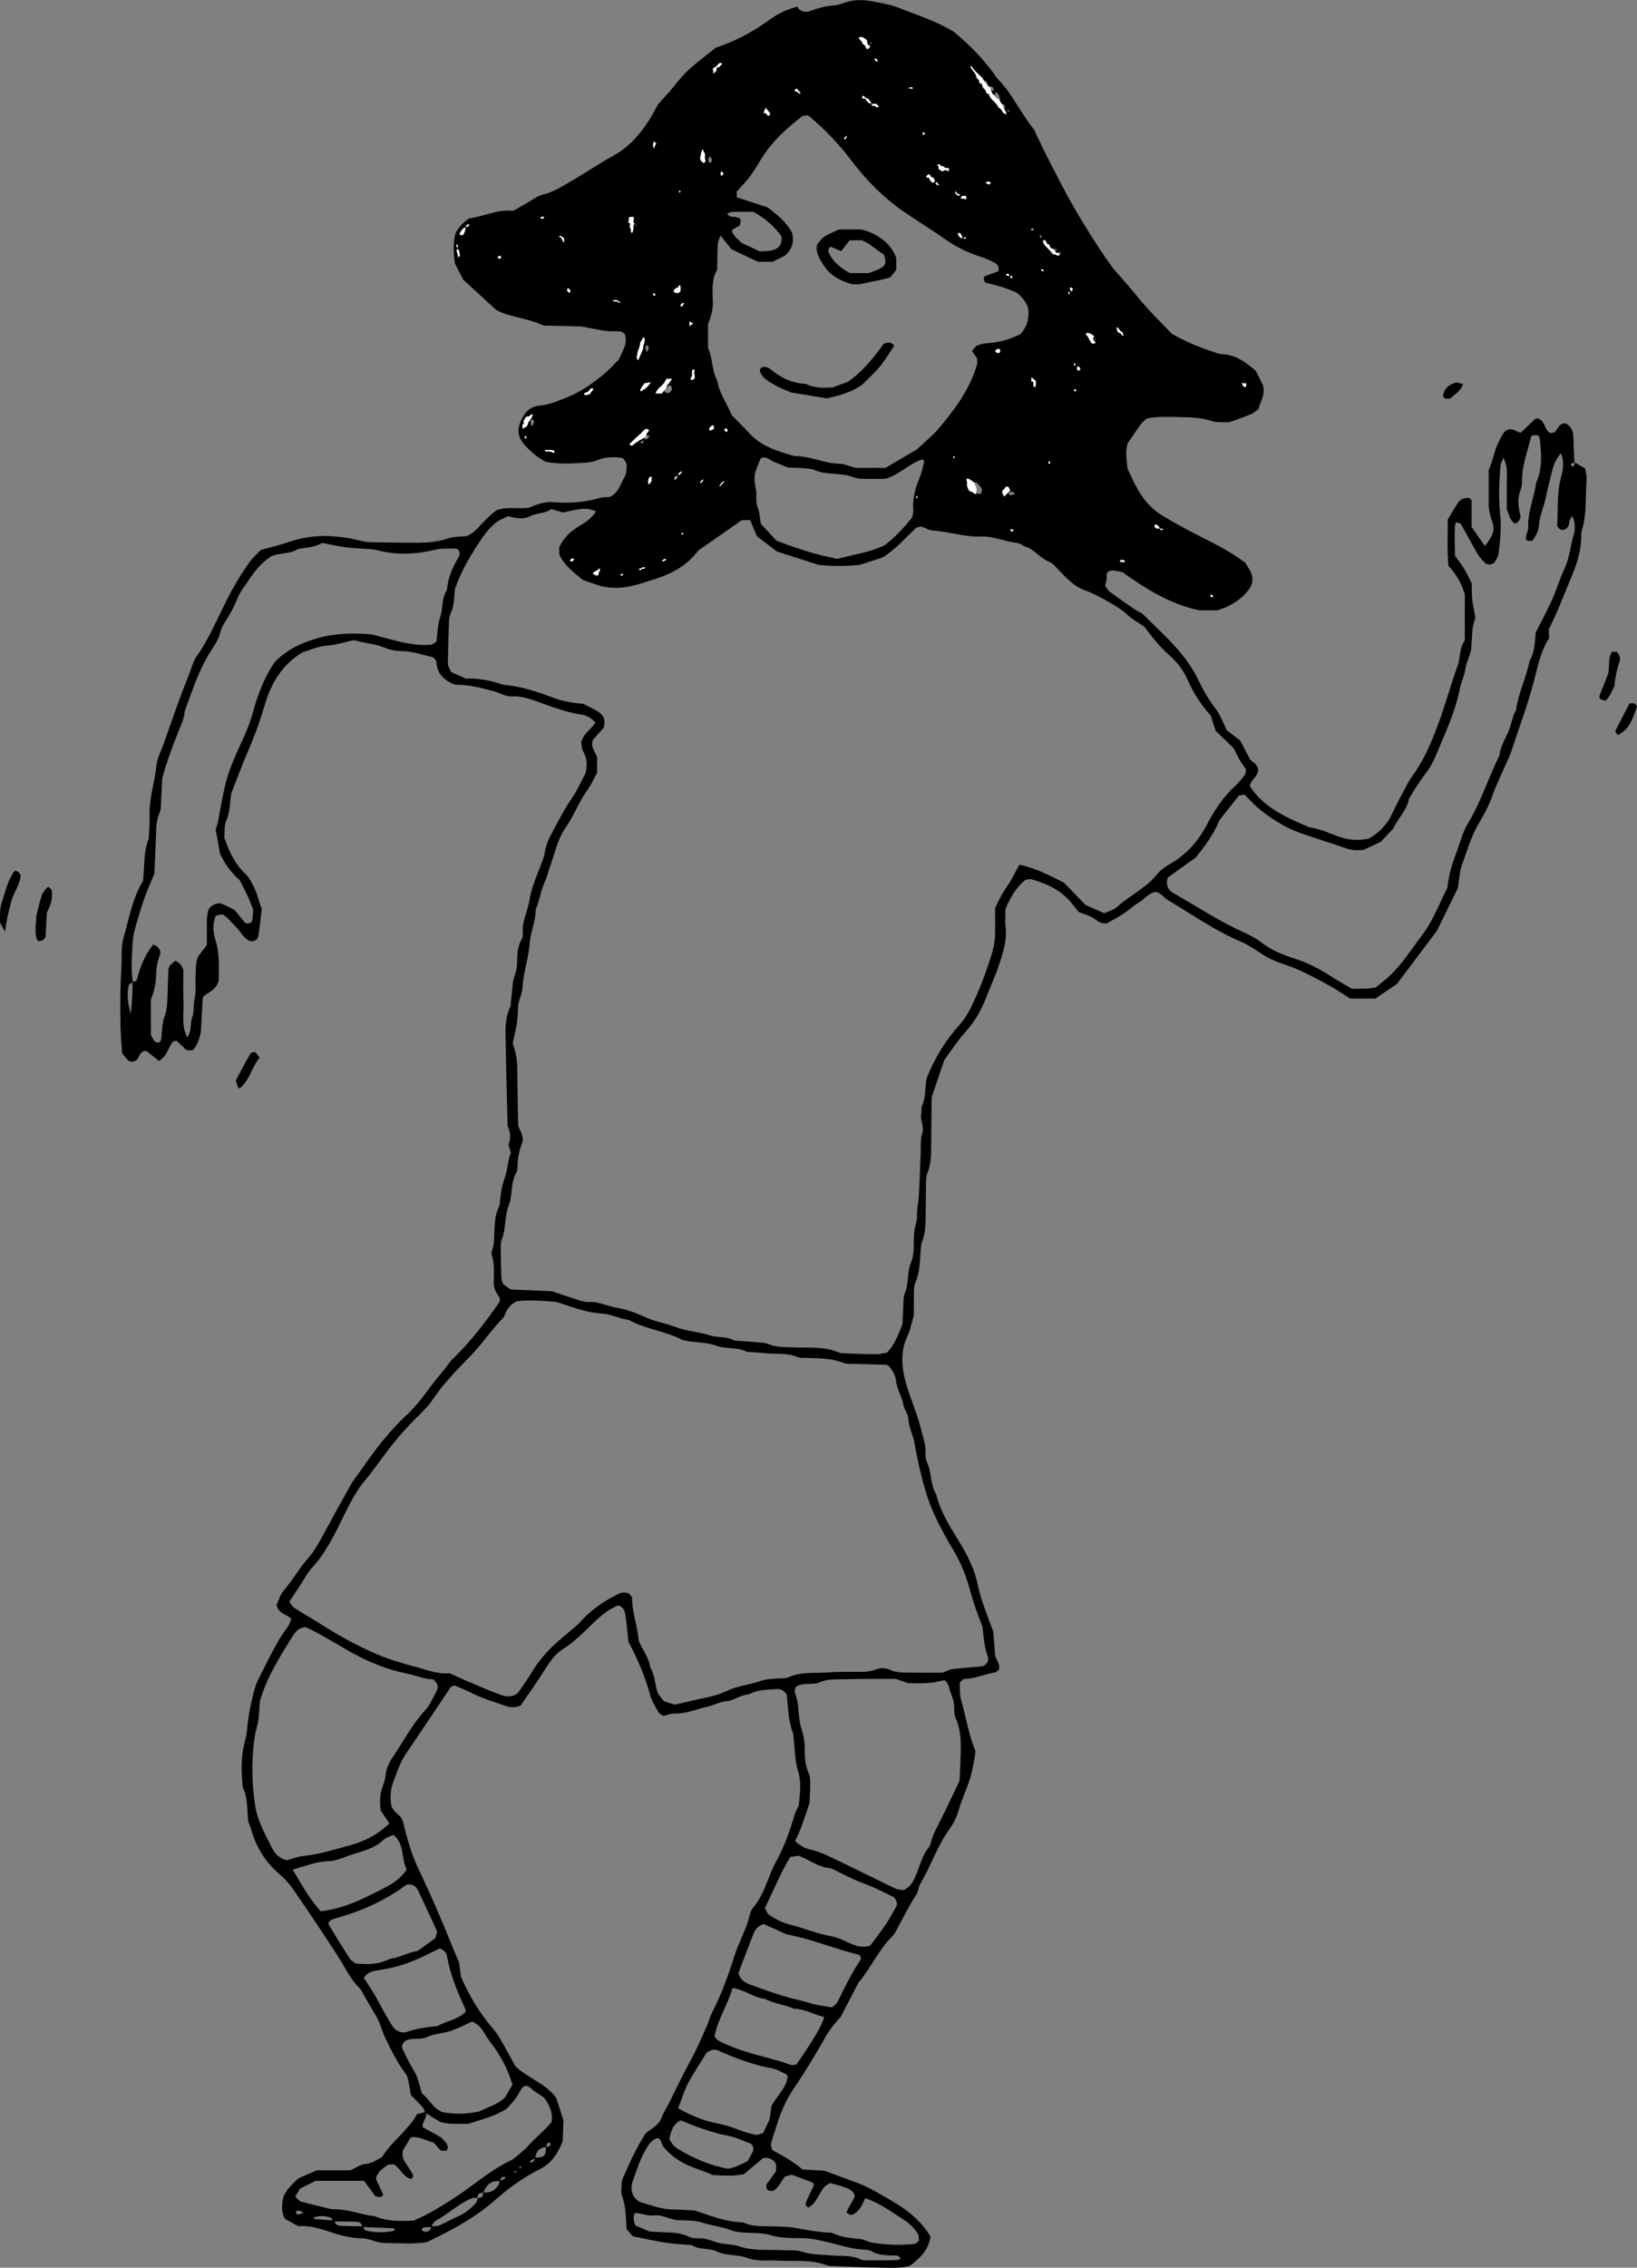 <svg xmlns="http://www.w3.org/2000/svg" fill="none" viewBox="0 0 104 144" height="144" width="104">
<rect x="0" y="0" width="104" height="144" fill="#808080" stroke="none"/>
<g clip-path="url(#clip0_5103_7819)">
<path fill="black" d="M100.052 29.368C100.261 29.489 100.47 29.61 100.709 29.75C100.74 29.98 100.816 30.218 100.797 30.449C100.713 31.526 100.824 32.622 100.497 33.68C100.443 33.85 100.459 34.039 100.451 34.22C100.424 35.142 100.109 35.989 99.759 36.82C99.318 37.874 98.911 38.944 98.394 39.968C98.402 40.138 98.409 40.312 98.421 40.508C97.968 41.215 97.751 42.035 97.554 42.851C97.143 44.551 96.512 46.18 95.972 47.839C95.896 48.066 95.771 48.277 95.679 48.5C95.398 49.165 95.067 49.804 94.828 50.491C94.611 51.111 94.296 51.708 93.957 52.275C93.455 53.114 93.201 54.047 92.87 54.95C92.729 55.34 92.722 55.778 92.619 56.39C92.201 57.244 91.699 58.272 91.299 59.088C90.36 60.339 89.562 61.397 88.756 62.474C88.323 62.769 87.874 63.075 87.38 63.411C86.878 63.411 86.334 63.411 85.768 63.411C85.425 63.188 85.076 62.95 84.714 62.738C84.35 62.523 83.977 62.319 83.6 62.126C83.171 61.907 82.737 61.684 82.293 61.495C81.791 61.287 81.258 61.151 80.772 60.921C80.338 60.717 79.951 60.422 79.54 60.176C79.335 60.052 79.126 59.919 78.905 59.829C77.221 59.122 75.734 58.068 74.175 57.142C73.921 56.991 73.765 56.696 73.445 56.643C72.978 56.681 72.734 57.081 72.377 57.293C72.016 57.508 71.704 57.807 71.35 58.038C70.997 58.268 70.62 58.461 70.32 58.631C69.97 58.669 69.769 58.521 69.579 58.378C69.278 58.155 68.928 58.06 68.544 57.928C68.415 57.769 68.267 57.584 68.115 57.395C67.446 56.553 66.533 56.11 65.518 55.834C65.412 55.804 65.286 55.853 65.149 55.868C64.579 56.326 64.21 56.942 63.88 57.72C63.88 58.034 63.841 58.461 63.887 58.876C63.99 59.81 63.674 60.66 63.385 61.51C63.191 62.081 62.933 62.625 62.716 63.188C62.397 64.034 61.971 64.828 61.347 65.516C60.864 66.049 60.473 66.664 59.994 67.303C59.747 68.032 59.477 68.826 59.188 69.68C59.18 70.711 59.173 71.8 59.157 72.884C59.15 73.428 59.138 73.965 58.922 74.483C58.834 74.694 58.838 74.955 58.83 75.193C58.815 75.918 58.819 76.64 58.804 77.366C58.792 77.846 58.785 78.326 58.595 78.79C58.507 79.006 58.5 79.259 58.484 79.497C58.435 80.158 58.431 80.82 58.154 81.451C58.059 81.662 58.066 81.923 58.062 82.165C58.051 82.648 58.059 83.128 58.059 83.517C57.91 84.02 57.838 84.443 57.659 84.821C57.165 85.872 57.279 86.896 57.599 87.973C57.891 88.951 58.313 89.885 58.545 90.882C58.625 91.23 58.758 91.57 58.792 91.929C58.819 92.228 58.758 92.571 58.88 92.825C59.207 93.486 59.085 94.264 59.48 94.899C59.701 95.787 60.131 96.577 60.606 97.352C60.952 97.918 61.306 98.481 61.587 99.082C61.815 99.566 62.001 100.068 62.111 100.613C62.321 101.61 62.716 102.562 63.104 103.609C63.138 104.059 63.184 104.599 63.222 105.102C63.298 105.43 63.541 105.668 63.473 106.005C63.397 106.065 63.317 106.179 63.218 106.198C62.564 106.318 61.944 106.59 61.271 106.613C61.176 106.617 61.089 106.753 60.975 106.847C60.994 107.191 60.952 107.569 61.051 107.909C61.366 109.005 61.534 110.139 61.971 111.193C61.959 111.318 61.956 111.439 61.933 111.552C61.834 112.024 61.766 112.504 61.621 112.958C61.401 113.645 61.089 114.299 60.891 114.994C60.777 115.391 60.579 115.788 60.336 116.124C59.549 117.209 59.142 118.49 58.465 119.631C58.344 119.835 58.348 120.111 58.222 120.304C57.72 121.059 57.332 121.879 56.895 122.673C56.838 122.779 56.762 122.881 56.678 122.964C55.812 123.825 55.336 124.97 54.545 125.888C54.184 126.584 53.823 127.279 53.424 128.05C53.12 128.39 52.77 128.791 52.492 129.27C51.839 130.423 51.154 131.564 50.405 132.66C49.884 133.42 49.561 134.243 49.299 135.105C49.192 135.449 49.071 135.789 48.979 136.14C48.953 136.242 49.025 136.363 49.059 136.529C49.717 136.881 50.405 137.262 50.983 137.761C51.451 137.788 51.877 137.814 52.375 137.844C52.804 138.003 53.318 138.184 53.823 138.377C54.276 138.547 54.739 138.698 55.165 138.918C55.812 139.25 56.435 139.62 57.055 140.002C57.888 140.516 58.591 141.173 59.116 142.005C59.002 142.878 58.439 143.407 57.808 143.879C57.26 144.049 56.705 144.004 56.165 144C55.131 143.992 54.101 143.94 53.067 143.902C52.884 143.894 52.686 143.913 52.523 143.849C51.527 143.452 50.481 143.615 49.459 143.55C48.797 143.509 48.113 143.626 47.474 143.38C46.846 143.138 46.147 143.267 45.523 142.965C45.037 142.727 44.425 142.889 43.949 142.564C43.406 142.519 42.858 142.5 42.318 142.417C41.603 142.307 40.9 142.145 40.201 142.005C40.064 141.85 39.946 141.714 39.809 141.555C39.756 140.852 39.775 140.131 39.52 139.435C39.425 139.171 39.505 138.838 39.505 138.472C39.934 137.478 40.398 136.431 41.029 135.452C41.387 135.161 41.847 134.965 42.033 134.462C42.159 134.126 42.368 133.824 42.527 133.499C42.98 132.581 43.425 131.655 43.919 130.755C44.295 130.072 44.592 129.35 44.911 128.639C45.033 128.367 45.101 128.065 45.238 127.801C45.82 126.674 46.257 125.488 46.63 124.286C46.915 123.364 47.421 122.525 47.637 121.581C47.675 121.411 47.763 121.229 47.877 121.097C48.595 120.247 48.789 119.14 49.314 118.195C49.843 117.247 50.188 116.219 50.504 115.18C50.557 115.01 50.652 114.851 50.747 114.651C50.804 113.963 50.937 113.215 50.717 112.527C50.489 111.816 50.512 111.099 50.42 110.388C50.405 110.267 50.417 110.139 50.371 110.029C50.063 109.228 50.067 108.382 49.987 107.618C49.801 107.324 49.58 107.24 49.329 107.259C48.725 107.301 48.109 107.297 47.557 107.599C47.056 107.611 46.656 107.977 46.173 108.023C45.74 108.064 45.367 108.276 44.957 108.37C44.254 108.533 43.581 108.835 42.832 108.812C42.603 108.805 42.371 108.914 42.155 108.964C42.041 108.888 41.896 108.843 41.847 108.748C41.645 108.382 41.406 108.015 41.299 107.618C40.98 106.447 40.509 105.344 39.923 104.248C39.862 103.677 39.809 103.076 39.721 102.483C39.687 102.245 39.55 102.033 39.288 101.939C38.657 102.181 38.155 102.615 37.676 103.076C37.068 103.662 36.482 104.27 35.752 104.728C35.296 105.015 34.969 105.464 34.672 105.937C34.163 106.753 33.6 107.539 33.083 108.295C32.741 108.457 32.429 108.435 32.148 108.336C31.407 108.079 30.65 107.856 29.947 107.501C29.623 107.339 29.289 107.199 28.954 107.055C28.905 107.033 28.833 107.051 28.779 107.051C28.722 107.086 28.654 107.104 28.623 107.15C27.681 108.548 26.753 109.957 25.799 111.348C25.415 111.907 25.221 112.534 24.989 113.15C24.791 113.672 24.772 114.205 24.871 114.7C25.015 115.036 25.293 115.191 25.491 115.421C25.532 115.523 25.593 115.629 25.62 115.739C25.859 116.733 26.129 117.715 26.57 118.641C27.373 120.326 28.114 122.034 28.806 123.769C28.916 124.048 29.042 124.324 29.167 124.619C29.201 124.898 29.239 125.197 29.277 125.495C29.798 126.724 30.475 127.857 31.361 128.866C31.559 129.089 31.711 129.354 31.863 129.614C32.163 130.136 32.448 130.669 32.737 131.198C33.513 131.961 34.646 132.275 35.338 133.212C35.471 133.635 35.615 134.092 35.794 134.64C35.779 135.029 35.764 135.513 35.748 135.966C35.444 136.737 35.038 137.376 34.273 137.757C33.235 138.271 32.311 138.952 31.445 139.715C30.486 140.558 29.407 141.223 28.274 141.801C27.897 141.993 27.517 142.182 27.141 142.371C26.289 142.522 25.437 142.439 24.586 142.436C24.278 142.436 23.985 142.379 23.692 142.281C23.464 142.205 23.221 142.137 22.985 142.133C22.244 142.126 21.544 141.925 20.86 141.695C20.221 141.48 19.582 141.31 18.963 141.37C18.636 141.192 18.369 141.045 18.111 140.905C17.833 140.437 17.917 139.96 18.001 139.496C18.214 139.038 18.544 138.691 18.985 138.313C19.293 138.181 19.681 138.011 20.13 137.814C20.795 137.814 21.525 137.814 22.27 137.814C22.582 137.674 22.901 137.433 23.24 137.41C23.639 137.38 23.909 137.157 24.263 136.987C24.878 135.978 25.924 135.286 26.502 134.243C26.719 134.19 26.897 134.149 27.072 134.107C27.156 134.474 26.802 134.75 26.852 135.082C27.24 135.294 27.616 135.483 27.973 135.702C28.122 135.793 28.228 135.955 28.35 136.087C28.475 136.227 28.483 136.507 28.35 136.56C28.255 136.597 28.129 136.567 28.011 136.567C27.852 136.393 27.692 136.216 27.536 136.046C27.061 135.959 26.654 135.619 26.095 135.732C25.924 136.008 25.738 136.314 25.597 136.545C25.536 136.881 25.601 137.104 25.742 137.315C25.909 137.561 26.076 137.81 26.221 138.071C26.285 138.188 26.217 138.302 26.103 138.366C25.597 138.222 25.434 137.682 25.015 137.436C24.898 137.444 24.78 137.448 24.662 137.455C24.331 137.701 23.947 137.909 23.886 138.373C24.042 138.706 24.194 139.035 24.346 139.36C24.247 139.571 24.08 139.526 23.848 139.462C23.635 139.167 23.388 138.834 23.13 138.483C22.096 138.483 21.065 138.483 20.054 138.483C19.704 138.657 19.381 138.819 19.058 138.982C18.966 139.137 18.879 139.28 18.757 139.488C18.89 139.617 19.02 139.741 19.069 139.79C19.658 139.938 20.122 140.063 20.59 140.172C20.826 140.229 21.065 140.297 21.301 140.293C22.164 140.285 22.955 140.648 23.799 140.728C24.605 141.071 25.453 141.045 26.259 141.015C27.145 140.652 27.909 140.176 28.677 139.688C29.954 138.884 31.072 137.848 32.444 137.191C32.657 137.089 32.84 136.911 33.026 136.756C33.212 136.601 33.395 136.439 33.555 136.261C34.041 135.728 34.612 135.275 35.038 134.753C35.14 134.096 34.874 133.631 34.558 133.193C34.349 133.057 34.144 132.924 33.946 132.788C33.756 132.66 33.619 132.441 33.353 132.448C33.072 132.611 32.992 132.917 32.825 133.163C32.619 133.457 32.357 133.714 32.182 133.915C31.369 134.417 30.54 134.598 29.745 134.871C29.129 134.844 28.521 134.916 27.958 134.742C27.624 134.534 27.316 134.345 27.008 134.156C26.962 134.047 26.943 133.918 26.871 133.835C26.631 133.567 26.373 133.314 26.107 133.038C26.042 132.683 25.977 132.331 25.913 131.972C25.863 131.87 25.825 131.749 25.753 131.655C25.236 130.978 24.871 130.215 24.498 129.456C24.259 128.968 24.152 128.428 23.863 127.963C23.609 127.555 23.373 127.132 23.13 126.716C23.038 126.561 22.974 126.376 22.848 126.255C22.232 125.65 21.89 124.872 21.43 124.162C20.514 122.741 19.567 121.343 18.613 119.952C18.377 119.608 18.081 119.287 17.761 119.015C16.852 118.24 16.267 117.281 15.948 116.147C15.898 115.973 15.826 115.807 15.769 115.656C15.685 114.923 15.765 114.182 15.427 113.509C15.328 112.546 15.297 111.586 15.541 110.634C15.602 110.403 15.674 110.169 15.689 109.931C15.739 109.209 15.864 108.503 16.035 107.796C16.138 107.384 16.233 106.983 16.43 106.606C17.012 105.48 17.522 104.319 18.286 103.292C18.392 103.152 18.434 102.963 18.506 102.8C18.252 102.532 17.837 102.491 17.655 102.147C17.628 102.094 17.609 102.041 17.564 101.939C17.7 101.648 17.788 101.27 18.016 101.013C18.579 100.374 18.982 99.619 19.541 98.988C19.905 98.572 20.183 98.115 20.442 97.635C21.046 96.524 21.651 95.409 22.27 94.306C22.445 93.992 22.685 93.713 22.886 93.418C23.78 92.122 24.726 90.871 25.89 89.798C26.741 89.012 27.319 87.999 28.084 87.141C28.323 86.873 28.502 86.544 28.76 86.295C29.901 85.203 30.844 83.948 31.707 82.716C31.836 82.456 31.684 82.316 31.589 82.172C31.452 81.965 31.376 81.738 31.372 81.492C31.361 80.891 31.448 80.287 31.239 79.697C31.205 79.599 31.235 79.459 31.273 79.357C31.433 78.949 31.376 78.522 31.41 78.103C31.448 77.623 31.452 77.135 31.673 76.689C31.726 76.584 31.749 76.459 31.76 76.342C31.802 75.801 31.889 75.28 32.08 74.758C32.262 74.263 32.243 73.697 32.46 73.202C32.403 73.016 32.353 72.846 32.3 72.669C32.498 72.261 32.399 71.856 32.247 71.478C32.209 69.831 32.156 68.199 32.133 66.57C32.121 65.671 32.019 64.752 32.433 63.898C32.483 63.419 32.528 62.939 32.578 62.455C32.623 62.035 32.847 61.661 32.851 61.223C32.855 60.683 32.855 60.135 33.144 59.636C33.201 59.538 33.228 59.402 33.216 59.285C33.144 58.536 33.52 57.879 33.635 57.168C33.737 56.519 33.98 55.895 34.224 55.279C34.376 54.886 34.558 54.493 34.623 54.081C34.703 53.586 34.916 53.163 35.144 52.74C35.517 52.048 35.866 51.353 36.319 50.703C36.695 50.163 36.958 49.543 37.201 49.09C37.342 48.515 37.273 48.118 37.056 47.725C36.946 47.529 36.95 47.268 36.919 47.128C37.091 46.535 37.577 46.305 37.824 45.885C37.589 45.598 37.262 45.424 36.919 45.375C36.072 45.246 35.281 44.959 34.479 44.676C33.859 44.461 33.235 44.181 32.543 44.222C32.099 44.249 31.737 43.981 31.327 43.879C30.562 43.686 29.81 43.478 29.011 43.482C28.951 43.482 28.89 43.463 28.829 43.452C28.163 43.172 27.73 42.718 27.719 41.955C27.631 41.876 27.559 41.744 27.46 41.721C26.81 41.581 26.183 41.343 25.502 41.343C25.076 41.343 24.673 41.237 24.27 41.071C23.886 40.912 23.449 40.874 23.038 40.78C22.863 40.742 22.689 40.697 22.472 40.648C21.913 40.776 21.343 40.958 20.73 41.003C20.202 41.045 19.685 41.283 19.233 41.415C17.894 42.216 17.218 43.41 16.818 44.774C16.514 45.813 16.138 46.822 15.708 47.816C15.351 48.644 15.043 49.494 14.689 50.393C14.602 50.918 14.636 51.523 14.374 52.101C14.233 52.411 14.286 52.812 14.252 53.201C14.549 54.047 14.914 54.86 15.602 55.502C15.826 55.71 15.951 55.982 16.096 56.254C16.354 56.741 16.453 57.278 16.632 57.731C16.56 58.31 16.499 58.846 16.427 59.379C16.389 59.666 16.195 59.772 15.917 59.772C15.488 59.621 15.32 59.198 15.027 58.899C14.731 58.597 14.469 58.264 14.134 58.056C13.971 58.09 13.857 58.113 13.712 58.143C13.488 58.654 13.533 59.201 13.693 59.708C13.978 60.599 13.898 61.495 13.895 62.277C13.72 62.844 13.298 62.992 12.963 63.233C12.933 63.286 12.883 63.335 12.879 63.392C12.838 64.114 12.8 64.839 12.761 65.546C12.659 65.973 12.549 66.377 12.245 66.695C12.123 66.695 12.005 66.695 11.857 66.695C11.648 66.498 11.427 66.29 11.203 66.079C11.108 66.12 10.971 66.139 10.925 66.215C10.769 66.468 10.663 66.755 10.499 67.004C10.408 67.148 10.245 67.246 10.108 67.375C9.811 67.141 9.537 66.921 9.302 66.736C8.826 66.725 8.883 67.178 8.652 67.333C8.477 67.42 8.298 67.477 8.146 67.337C8.017 67.22 7.914 67.069 7.769 66.899C7.644 65.72 7.633 64.514 7.644 63.309C7.648 62.704 7.674 62.1 7.712 61.499C7.754 60.838 7.667 60.176 7.857 59.519C8.207 58.31 8.408 57.051 9.085 55.933C9.195 55.052 9.096 54.13 9.446 53.269C9.469 52.785 9.522 52.301 9.503 51.822C9.461 50.722 9.83 49.679 9.94 48.602C9.986 48.137 10.237 47.691 10.397 47.238C10.674 46.444 10.948 45.651 11.237 44.857C11.503 44.124 11.784 43.399 12.066 42.669C12.195 42.333 12.286 41.963 12.492 41.676C13.301 40.534 13.822 39.242 14.453 38.01C14.868 37.202 15.328 36.431 15.853 35.694C16.062 35.403 16.343 35.165 16.567 34.927C17.198 34.749 17.788 34.609 18.358 34.413C19.784 33.922 21.217 33.948 22.662 34.281C22.959 34.349 23.247 34.428 23.555 34.432C24.529 34.443 25.502 34.466 26.472 34.462C27.137 34.458 27.799 34.424 28.445 34.197C28.836 34.062 29.281 34.084 29.65 34.043C29.992 33.91 30.201 33.695 30.41 33.468C30.779 33.068 31.159 32.675 31.566 32.391C32.27 32.149 32.95 32.346 33.646 32.229C34.114 32.017 34.623 31.84 35.19 31.889C36.163 31.972 37.125 31.9 38.072 31.628C38.3 31.56 38.55 31.575 38.748 31.556C39.075 31.39 39.25 31.148 39.387 30.872C39.52 30.604 39.653 30.336 39.775 30.094C39.843 29.417 39.847 29.417 39.554 29.081C39.011 29.002 38.474 29.006 37.946 29.221C37.725 29.312 37.478 29.361 37.239 29.376C36.391 29.436 35.539 29.493 34.684 29.327C34.193 29.089 33.783 28.733 33.406 28.337C32.809 27.713 32.84 27.188 33.194 26.523C33.41 26.119 33.699 25.858 34.152 25.775C34.212 25.763 34.273 25.76 34.334 25.752C34.946 25.692 35.498 25.435 36.06 25.215C36.912 24.879 37.649 24.343 38.353 23.768C38.725 23.466 39.045 23.096 39.319 22.823C39.817 21.765 39.805 21.762 39.699 21.21C39.6 21.153 39.501 21.051 39.395 21.044C39.094 21.017 38.786 21.051 38.49 21.014C38.072 20.961 37.661 20.862 36.946 20.73C36.342 20.715 35.429 20.696 34.543 20.673C33.422 20.163 32.167 20.099 31.49 19.653C30.608 18.845 30.03 18.312 29.437 17.768C29.247 17.401 29.053 17.027 28.901 16.728C28.798 16.037 28.791 15.436 28.928 14.85C29.118 14.446 29.395 14.136 29.825 13.864C30.718 13.755 31.604 13.267 32.616 13.388C32.988 13.173 33.357 12.965 33.718 12.746C33.977 12.587 34.216 12.417 34.524 12.345C35.125 12.209 35.642 11.877 36.163 11.578C37.106 11.034 38.007 10.414 38.961 9.889C39.957 9.345 40.657 8.536 41.25 7.61C41.444 7.308 41.607 6.983 41.82 6.605C42.018 6.386 42.265 6.122 42.505 5.849C42.9 5.392 43.257 4.897 43.695 4.485C44.219 3.99 44.816 3.563 45.47 3.031C46.516 2.687 47.596 2.161 48.595 1.459C49.135 1.077 49.671 0.669 50.702 0.412C50.592 0.431 50.766 0.642 51.002 0.718C51.112 0.725 51.245 0.775 51.348 0.737C51.861 0.552 52.378 0.389 52.93 0.348C53.169 0.329 53.409 0.264 53.633 0.181C54.165 -0.011 54.713 -0.034 55.253 0.06C55.907 0.174 56.58 0.28 57.188 0.529C58.306 0.982 59.477 1.33 60.617 2.033C61.602 2.849 62.575 3.835 63.366 4.992C64.317 5.94 64.841 7.195 65.689 8.219C65.765 8.309 65.788 8.438 65.841 8.547C66.404 9.749 67.02 10.924 67.636 12.1C68.301 13.369 69.814 15.844 70.689 16.997C70.871 17.238 71.081 17.458 71.282 17.684C71.681 18.138 72.069 18.603 72.453 19.067C73.107 19.857 73.856 20.571 74.464 21.21C75.346 21.694 76.122 22.026 76.932 22.291C77.16 22.366 77.392 22.476 77.627 22.487C78.472 22.529 79.114 22.959 79.791 23.564C79.931 23.851 80.118 24.225 80.247 24.486C80.384 25.132 80.049 25.533 79.954 25.975C79.772 26.104 79.639 26.239 79.475 26.304C79.03 26.485 78.57 26.64 78.099 26.814C77.745 26.795 77.361 26.848 77.023 26.746C76.434 26.561 75.837 26.5 75.228 26.493C74.441 26.481 73.651 26.417 72.856 26.572C72.731 26.693 72.579 26.802 72.476 26.946C72.191 27.335 71.928 27.736 71.639 28.155C71.487 28.665 71.571 29.202 71.628 29.75C72.065 30.668 72.423 31.643 73.495 32.512C74.449 33.151 75.746 33.808 77.038 34.466C77.745 34.825 78.418 35.221 79.11 35.732C79.201 35.883 79.338 36.079 79.445 36.295C79.658 36.714 79.597 37.118 79.308 37.481C78.802 38.12 78.137 38.517 77.335 38.758C76.936 38.758 76.513 38.758 76.19 38.758C74.266 38.343 72.746 37.353 71.297 36.325C71.065 36.287 70.887 36.246 70.704 36.23C70.434 36.212 70.259 36.363 70.305 36.646C70.335 36.846 70.236 36.994 70.206 37.198C70.301 37.319 70.388 37.489 70.525 37.591C71.061 37.988 71.609 38.362 72.16 38.739C72.308 38.842 72.502 38.895 72.628 39.019C73.905 40.3 75.312 41.472 76.118 43.153C76.43 43.803 76.784 44.434 77.236 45.012C77.529 45.386 77.684 45.862 77.936 46.369C78.164 46.543 78.449 46.762 78.791 47.023C78.954 47.34 79.148 47.71 79.411 48.213C79.498 48.341 79.81 48.466 79.916 48.772C80.03 49.282 79.46 49.452 79.403 49.917C80.27 51.277 81.722 51.908 83.175 52.532C83.844 52.615 84.448 52.914 85.072 53.133C85.669 53.344 86.251 53.39 86.95 53.261C87.585 52.91 88.129 52.373 88.467 51.629C88.665 51.191 88.893 50.764 89.117 50.337C89.315 49.962 89.505 49.581 89.752 49.241C90.471 48.254 90.934 47.155 91.356 46.017C91.817 44.778 92.163 43.501 92.607 42.258C92.79 41.747 92.699 41.166 93.06 40.67C93.06 39.673 93.06 38.645 93.06 37.753C92.835 36.971 92.474 36.419 92.022 35.932C91.931 34.938 91.976 33.978 91.98 32.992C92.197 32.633 92.398 32.267 92.634 31.919C92.771 31.715 92.988 31.594 93.341 31.62C93.372 31.651 93.455 31.726 93.493 31.764C93.493 32.391 93.493 32.932 93.493 33.468C93.782 33.88 94.06 34.277 94.337 34.674C94.881 33.967 94.991 33.672 94.79 33.087C94.672 32.739 94.577 32.399 94.577 32.032C94.581 31.307 94.577 30.585 94.577 29.856C94.862 29.247 94.93 28.571 95.254 27.982C95.341 27.827 95.413 27.657 95.512 27.513C95.702 27.241 95.995 27.18 96.311 27.366C96.402 27.419 96.512 27.445 96.607 27.483C96.911 27.192 97.215 26.897 97.523 26.61C97.561 26.576 97.634 26.58 97.687 26.564C98.162 26.701 98.109 27.271 98.47 27.502C98.58 27.475 98.732 27.49 98.793 27.422C98.983 27.207 99.056 26.867 99.455 26.882C99.744 27.014 99.9 27.271 99.942 27.577C99.983 27.876 99.964 28.178 99.98 28.48C99.995 28.779 100.014 29.077 100.029 29.38C99.892 29.421 99.664 29.429 99.896 29.633C99.949 29.652 100.063 29.493 100.052 29.368ZM40.893 27.883C41.029 27.921 41.14 27.887 41.212 27.774C41.277 27.672 41.235 27.619 41.117 27.653C40.988 27.691 40.931 27.793 40.946 27.936C40.855 27.985 40.76 28.034 40.668 28.08C40.706 28.106 40.756 28.167 40.775 28.159C40.877 28.102 40.915 28.004 40.893 27.883ZM32.863 137.735C32.954 137.697 33.045 137.655 33.14 137.618C33.11 137.587 33.083 137.557 33.053 137.527C33.007 137.614 32.965 137.701 32.92 137.788C32.828 137.826 32.737 137.867 32.646 137.905C32.673 137.931 32.695 137.962 32.722 137.988C32.772 137.909 32.817 137.822 32.863 137.735ZM62.796 5.468C62.754 5.37 62.739 5.245 62.667 5.173C62.549 5.06 62.495 5.109 62.564 5.264C62.617 5.377 62.716 5.426 62.845 5.419C62.921 5.732 62.921 5.732 63.21 5.778C63.206 6.076 63.184 6.386 63.564 6.503C63.602 6.707 63.712 6.839 63.929 6.862C63.974 6.949 64.016 7.036 64.062 7.119C64.089 7.089 64.111 7.059 64.138 7.028C64.051 6.991 63.963 6.953 63.88 6.915C63.807 6.605 63.807 6.605 63.514 6.556C63.53 6.25 63.556 5.94 63.165 5.827C63.15 5.596 63.051 5.453 62.796 5.468ZM67.18 15.984C67.157 15.927 67.142 15.867 67.107 15.818C67.085 15.787 67.031 15.78 66.993 15.761C67.001 15.859 67.081 15.916 67.233 15.924C67.248 15.98 67.248 16.044 67.278 16.094C67.297 16.124 67.358 16.131 67.396 16.15C67.408 16.06 67.332 16.003 67.18 15.984ZM33.965 137.024C34.623 136.972 34.654 136.945 34.699 136.31C34.844 136.34 34.942 136.288 34.977 136.152C34.984 136.125 34.893 136.038 34.874 136.046C34.748 136.099 34.703 136.204 34.73 136.337C34.273 136.367 34.034 136.613 34.011 137.066C33.912 137.108 33.79 137.126 33.722 137.198C33.627 137.296 33.676 137.353 33.813 137.296C33.927 137.247 33.977 137.149 33.965 137.024ZM31.821 138.525C31.224 138.407 30.912 138.732 30.707 139.227C30.384 139.284 30.384 139.284 30.327 139.575C30.209 139.579 30.076 139.549 29.977 139.59C29.141 139.93 28.498 140.58 27.711 141C27.612 141.053 27.54 141.155 27.471 141.249C27.441 141.291 27.453 141.362 27.445 141.423C27.281 141.427 27.114 141.408 26.954 141.442C26.814 141.468 26.768 141.563 26.821 141.627C26.856 141.665 26.909 141.706 26.954 141.71C27.201 141.733 27.373 141.646 27.399 141.374C27.578 141.355 27.772 141.374 27.931 141.306C28.319 141.143 28.68 140.92 29.068 140.758C29.528 140.565 29.893 140.267 30.22 139.911C30.293 139.832 30.308 139.7 30.346 139.594C30.669 139.522 30.669 139.522 30.692 139.216C31.266 139.284 31.597 138.993 31.775 138.483C31.878 138.43 32 138.4 32.08 138.324C32.148 138.26 32.08 138.2 31.95 138.241C31.81 138.279 31.768 138.385 31.821 138.525ZM21.191 141.064C21.122 140.973 21.065 140.833 20.978 140.807C20.632 140.709 20.274 140.682 19.921 140.818C19.944 140.848 19.959 140.901 19.982 140.905C20.4 140.943 20.822 140.973 21.24 141.007C21.274 141.211 21.419 141.325 21.605 141.336C22.088 141.366 22.571 141.362 23.054 141.374C23.111 141.464 23.152 141.619 23.228 141.638C23.806 141.774 24.392 141.786 24.977 141.668C25.027 141.661 25.065 141.608 25.107 141.578C25.057 141.548 25.004 141.495 24.955 141.491C24.308 141.464 23.658 141.442 23.012 141.419C22.993 141.234 22.883 141.098 22.708 141.087C22.206 141.064 21.7 141.068 21.191 141.064ZM8.412 62.338C8.553 62.349 8.674 62.304 8.701 62.194C8.899 61.382 9.218 60.63 9.735 59.976C10.104 60.116 10.267 60.38 10.142 60.694C9.982 61.098 9.925 61.506 9.918 61.93C9.906 62.478 9.781 62.999 9.583 63.479C9.583 64.231 9.583 64.956 9.587 65.682C9.587 65.739 9.629 65.795 9.655 65.859C9.773 66.026 9.838 66.283 10.146 66.184C10.302 65.965 10.252 65.716 10.283 65.482C10.321 65.183 10.336 64.873 10.438 64.597C10.572 64.25 10.617 63.898 10.629 63.536C10.651 62.87 10.674 62.209 10.701 61.544C10.705 61.487 10.743 61.431 10.781 61.325C10.876 61.238 11.005 61.117 11.123 61.008C11.397 61.102 11.534 61.287 11.651 61.59C11.651 62.243 11.629 62.969 11.659 63.691C11.686 64.401 11.518 65.138 11.891 65.863C12.203 65.474 12.058 65.013 12.203 64.635C12.355 64.242 12.264 63.827 12.362 63.419C12.473 62.961 12.4 62.459 12.427 61.975C12.45 61.556 12.412 61.129 12.59 60.732C12.773 60.49 12.952 60.252 13.142 60.006C13.142 59.458 13.134 58.918 13.146 58.378C13.149 58.2 13.191 58.022 13.222 57.845C13.279 57.542 13.8 57.267 14.092 57.391C14.37 57.508 14.636 57.652 14.895 57.773C15.142 58.075 15.37 58.351 15.59 58.623C15.792 58.657 15.982 58.635 16.027 58.431C16.077 58.2 16.066 57.954 16.081 57.75C15.951 57.429 15.849 57.146 15.723 56.874C15.571 56.545 15.396 56.227 15.233 55.903C14.685 55.407 14.252 54.837 13.974 54.187C13.883 53.684 13.8 53.212 13.701 52.672C13.731 52.574 13.803 52.403 13.838 52.23C14.324 49.641 14.313 49.331 15.446 46.905C15.727 46.305 15.951 45.681 16.126 45.046C16.415 43.996 16.811 42.994 17.423 42.084C18.138 41.301 19.039 40.871 20.054 40.561C21.191 40.213 22.32 40.191 23.472 40.27C23.707 40.285 23.943 40.372 24.175 40.432C25.224 40.712 26.27 41.029 27.376 40.943C27.479 40.935 27.578 40.833 27.722 40.754C27.795 40.255 27.795 39.699 27.962 39.2C28.16 38.626 28.046 37.98 28.399 37.455C28.445 36.714 28.745 36.06 29.106 35.426C29.137 35.373 29.175 35.32 29.186 35.267C29.224 35.078 29.179 34.923 28.996 34.84C28.684 34.84 28.38 34.829 28.08 34.844C27.901 34.851 27.719 34.889 27.544 34.931C26.346 35.214 25.148 35.255 23.947 34.934C23.772 34.889 23.59 34.874 23.407 34.863C22.924 34.825 22.434 34.817 21.955 34.753C21.48 34.693 21.012 34.579 20.461 34.473C20.027 34.757 19.472 34.768 18.936 34.859C18.407 35.203 17.75 35.089 17.21 35.335C16.575 35.758 16.13 36.329 15.735 36.941C15.537 37.247 15.29 37.527 15.153 37.855C14.925 38.415 14.655 38.947 14.324 39.454C14.195 39.654 14.062 39.873 14.012 40.104C13.891 40.655 13.549 41.079 13.271 41.54C12.587 42.684 12.184 43.947 11.727 45.186C11.712 45.621 11.514 45.995 11.359 46.388C10.963 47.393 10.579 48.402 10.302 49.441C10.279 49.932 10.264 50.412 10.233 50.896C10.218 51.138 10.237 51.398 10.142 51.61C9.887 52.188 9.929 52.793 9.899 53.39C9.861 54.111 9.838 54.837 9.811 55.479C9.469 56.273 9.157 56.995 8.941 57.747C8.743 58.438 8.477 59.122 8.431 59.84C8.378 60.683 8.309 61.529 8.439 62.372C8.351 62.432 8.199 62.481 8.184 62.557C8.085 63.052 8.055 63.547 8.317 64.393C8.385 63.471 8.446 62.908 8.412 62.338ZM58.876 68.452C59.382 67.178 60.078 66.056 60.975 65.058C61.302 64.692 61.541 64.276 61.75 63.842C62.222 62.863 62.598 61.854 62.933 60.819C63.085 60.35 63.199 59.893 63.214 59.413C63.229 58.812 63.218 58.208 63.218 57.686C63.446 57.161 63.663 56.738 63.948 56.337C64.26 55.899 64.488 55.404 64.761 54.909C65.777 55.109 66.67 55.589 67.594 56.05C68.046 56.515 68.51 56.995 68.959 57.459C69.37 57.641 69.754 57.815 70.153 57.992C70.434 57.856 70.754 57.784 70.963 57.592C71.769 56.862 72.795 56.405 73.495 55.536C73.715 55.26 74.031 55.033 74.343 54.856C75.377 54.263 76.122 53.42 76.669 52.381C77.148 51.466 77.7 50.608 78.475 49.906C78.7 49.705 78.886 49.464 79.069 49.222C79.133 49.135 79.133 49.003 79.171 48.867C79.046 48.681 78.897 48.492 78.779 48.288C78.627 48.028 78.498 47.756 78.373 47.51C77.966 47.117 77.574 46.739 77.228 46.403C77.114 46.048 77.023 45.764 76.92 45.443C76.335 44.789 75.829 44.041 75.468 43.202C75.198 42.583 74.795 42.05 74.289 41.608C73.643 41.048 73.137 40.372 72.7 39.794C72.301 39.522 71.97 39.352 71.708 39.106C71.168 38.603 70.525 38.267 69.887 37.92C69.567 37.749 69.233 37.598 68.894 37.474C68.487 37.322 68.149 37.073 67.837 36.782C67.659 36.616 67.499 36.434 67.324 36.264C67.107 36.057 66.913 35.77 66.651 35.667C66.069 35.441 65.72 34.885 65.126 34.7C64.955 34.647 64.803 34.492 64.636 34.477C63.849 34.402 63.115 34.035 62.317 34.069C61.271 34.114 60.283 33.748 59.256 33.691C59.081 33.68 58.906 33.593 58.743 33.517C58.568 33.438 58.401 33.415 58.199 33.521C57.515 34.16 56.888 34.908 56.063 35.403C55.584 35.558 55.123 35.705 54.652 35.86C53.694 35.977 52.724 35.958 51.975 35.86C50.964 35.535 50.162 35.274 49.352 35.017C48.926 34.693 48.497 34.364 48.09 34.054C47.938 33.687 47.801 33.359 47.66 33.03C47.451 33.03 47.276 33.03 47.128 33.03C46.303 33.608 45.512 34.16 44.717 34.715C44.569 34.821 44.398 34.908 44.291 35.048C43.6 35.958 42.623 36.45 41.581 36.778C40.554 37.103 39.52 37.534 38.178 37.217C37.931 37.134 37.475 36.982 37.026 36.831C36.459 36.351 35.862 35.924 35.532 35.21C35.532 35.059 35.532 34.882 35.532 34.734C35.821 34.137 36.262 33.729 36.79 33.411C37.208 33.158 37.615 32.905 37.862 32.459C37.193 32.24 37.125 32.244 35.779 32.542C35.547 32.478 35.319 32.414 35.011 32.327C34.657 32.622 34.129 32.55 33.695 32.773C33.22 33.019 32.76 32.894 32.27 32.777C32.019 32.909 31.718 33.015 31.49 33.2C31.213 33.427 30.962 33.703 30.753 33.993C30.019 35.033 29.365 36.113 28.92 37.341C28.833 37.844 28.89 38.4 28.646 38.91C28.57 39.068 28.536 39.257 28.528 39.435C28.494 40.338 28.464 41.245 28.456 42.152C28.456 42.314 28.578 42.48 28.658 42.673C28.931 42.794 29.205 42.915 29.616 43.096C30.338 43.055 31.171 43.198 31.973 43.486C33.072 43.565 34.11 43.92 35.125 44.298C35.764 44.536 36.406 44.646 37.045 44.687C37.395 44.869 37.729 45.016 38.033 45.212C38.372 45.432 38.49 45.76 38.345 46.225C38.148 46.444 37.908 46.713 37.672 46.977C37.478 47.446 37.866 47.775 37.935 48.118C37.935 48.474 37.935 48.776 37.935 49.074C37.725 49.452 37.551 49.845 37.307 50.185C36.775 50.926 36.467 51.795 35.95 52.532C35.376 53.348 35.228 54.304 34.885 55.2C34.802 55.423 34.764 55.672 34.661 55.884C34.372 56.484 34.288 57.15 34.034 57.762C34.041 58.495 33.703 59.167 33.654 59.885C33.585 60.849 33.239 61.76 33.197 62.731C33.178 63.139 32.927 63.524 32.916 63.955C32.904 64.318 32.882 64.681 32.825 65.04C32.76 65.451 32.654 65.859 32.574 66.237C32.76 66.793 32.867 67.318 32.867 67.87C32.867 69.079 32.901 70.284 32.92 71.475C33.015 71.777 33.239 72.015 33.209 72.465C33.057 72.854 32.901 73.372 32.882 73.923C32.874 74.105 32.889 74.312 32.806 74.456C32.418 75.11 32.585 75.881 32.315 76.561C32.049 77.234 32.159 77.993 31.889 78.681C31.783 78.949 31.817 79.278 31.817 79.58C31.817 80.124 31.836 80.668 31.859 81.209C31.863 81.322 31.935 81.432 31.985 81.56C32.117 81.655 32.266 81.757 32.444 81.881C33.33 81.919 34.239 81.961 35.068 81.995C35.665 82.195 36.178 82.376 36.699 82.539C36.927 82.611 37.174 82.694 37.406 82.679C38.037 82.633 38.581 82.947 39.178 83.041C39.832 83.143 40.455 83.404 41.064 83.669C41.676 83.937 42.341 84.047 42.957 84.277C43.645 84.538 44.375 84.564 45.071 84.791C45.58 84.957 46.166 84.84 46.66 85.127C47.204 85.165 47.751 85.199 48.295 85.248C48.474 85.263 48.664 85.286 48.827 85.354C49.352 85.569 49.9 85.532 50.443 85.558C51.409 85.6 52.39 85.479 53.314 85.894C53.42 85.94 53.553 85.932 53.675 85.936C54.344 85.959 55.013 85.993 55.678 85.993C55.914 85.993 56.154 85.925 56.355 85.891C56.869 85.362 57.066 84.723 57.336 84.081C57.351 83.695 57.367 83.272 57.389 82.853C57.405 82.614 57.386 82.35 57.477 82.138C57.751 81.511 57.614 80.808 57.868 80.196C58.165 79.493 57.979 78.76 58.112 78.053C58.165 77.759 58.275 77.46 58.26 77.169C58.241 76.75 58.351 76.353 58.374 75.941C58.427 75.038 58.45 74.131 58.492 73.228C58.511 72.809 58.462 72.359 58.591 71.974C58.743 71.524 58.439 71.153 58.526 70.738C58.56 70.564 58.511 70.356 58.583 70.205C58.819 69.687 58.751 69.132 58.876 68.452ZM56.458 86.733C56.401 86.707 56.348 86.665 56.294 86.661C55.686 86.643 55.078 86.635 54.473 86.612C54.169 86.601 53.842 86.643 53.572 86.537C52.812 86.242 52.025 86.257 51.238 86.227C51.055 86.219 50.854 86.25 50.698 86.182C50.059 85.909 49.382 85.993 48.721 85.936C48.299 85.902 47.873 85.872 47.447 85.838C46.831 85.52 46.113 85.683 45.501 85.452C44.797 85.188 44.056 85.286 43.345 85.082C42.28 84.519 41.033 84.413 39.965 83.824C39.364 83.737 38.798 83.442 38.208 83.408C37.216 83.347 36.326 82.989 35.387 82.679C34.509 82.603 33.604 82.531 32.828 82.633C32.475 82.811 32.323 83 32.201 83.212C32.11 83.366 32.076 83.567 31.958 83.691C31.197 84.47 30.601 85.388 29.832 86.166C28.985 87.024 28.144 87.897 27.468 88.906C27.201 89.303 26.844 89.647 26.498 89.987C25.894 90.58 25.335 91.207 24.81 91.876C24.251 92.587 23.753 93.342 23.168 94.037C22.67 94.631 22.297 95.334 21.947 96.04C21.335 97.284 20.757 98.546 19.795 99.585C19.514 99.891 19.324 100.284 19.092 100.635C18.86 100.987 18.628 101.338 18.381 101.712C18.48 101.837 18.563 102.014 18.704 102.105C19.312 102.498 19.944 102.853 20.556 103.243C21.578 103.892 22.647 104.471 23.749 104.962C24.574 105.328 25.449 105.593 26.323 105.823C27.08 106.024 27.821 106.334 28.555 106.247C28.962 106.432 29.289 106.587 29.623 106.727C30.346 107.033 31.064 107.354 31.802 107.622C32.136 107.743 32.513 107.811 32.901 107.505C33.167 107.116 33.494 106.677 33.771 106.213C34.273 105.37 34.92 104.66 35.669 104.036C35.95 103.806 36.231 103.575 36.505 103.341C36.642 103.224 36.771 103.099 36.889 102.967C37.585 102.196 38.433 101.621 39.364 101.179C39.512 101.108 39.721 101.123 39.889 101.157C39.98 101.176 40.048 101.315 40.159 101.429C40.136 102.37 40.52 103.28 40.573 104.172C40.828 104.796 41.239 105.272 41.311 105.891C41.642 106.413 41.596 107.055 41.813 107.569C41.957 107.747 42.067 107.89 42.181 108.026C42.421 108.102 42.649 108.178 42.866 108.249C43.174 108.178 43.467 108.113 43.759 108.042C44.577 107.837 45.428 107.739 46.193 107.369C46.858 107.044 47.592 106.999 48.276 106.757C48.687 106.609 49.109 106.613 49.531 106.575C49.713 106.56 49.915 106.59 50.071 106.515C50.877 106.141 51.74 106.262 52.58 106.201C53.245 106.152 53.914 106.16 54.584 106.167C54.952 106.171 55.306 106.137 55.656 106.009C55.949 105.899 56.257 105.903 56.542 106.035C56.884 106.19 57.249 106.209 57.61 106.213C58.401 106.224 59.188 106.216 59.88 106.216C60.15 106.111 60.317 106.009 60.492 105.99C61.153 105.914 61.819 105.865 62.442 105.808C62.727 105.661 62.842 105.434 62.754 105.196C62.53 104.561 62.484 103.904 62.416 103.288C62.111 102.521 61.845 101.791 61.64 101.032C61.408 100.163 61.089 99.316 60.625 98.534C60.408 98.171 60.195 97.805 59.994 97.435C59.264 96.097 58.925 95.258 58.549 93.758C58.374 93.059 58.218 92.356 58.1 91.646C58.013 91.109 57.728 90.633 57.705 90.074C57.694 89.79 57.45 89.522 57.401 89.235C57.31 88.694 56.979 88.241 56.929 87.682C56.891 87.342 56.705 87.001 56.458 86.733ZM63.438 17.22C63.469 16.997 63.419 16.815 63.252 16.721C62.99 16.577 62.716 16.438 62.427 16.347C61.61 16.09 60.842 15.746 60.142 15.255C59.252 14.627 58.321 14.061 57.424 13.445C56.108 12.538 55.017 11.423 54.066 10.165C53.261 9.095 52.337 8.151 51.329 7.319C51.166 7.353 51.021 7.338 50.937 7.402C49.926 8.185 48.991 9.039 48.329 10.15C48.113 10.512 47.892 10.875 47.641 11.211C47.386 11.548 47.086 11.85 46.809 12.164C46.809 12.288 46.809 12.405 46.809 12.53C47.497 12.753 48.181 12.976 48.759 13.165C49.436 13.675 49.987 14.144 50.325 14.779C50.443 15.311 50.375 15.765 49.896 16.215C49.671 16.328 49.348 16.49 49.09 16.623C48.713 16.623 48.409 16.623 48.154 16.623C47.557 16.339 47.01 16.082 46.474 15.829C46.242 15.542 46.022 15.27 45.77 14.956C45.706 15.164 45.615 15.33 45.603 15.496C45.573 16.037 45.573 16.581 45.561 17.125C45.17 17.794 45.284 18.531 45.288 19.249C45.291 19.748 45.132 20.194 44.983 20.579C44.983 21.127 44.983 21.607 44.983 22.09C45.284 22.756 45.212 23.523 45.569 24.169C45.691 24.962 46.181 25.605 46.493 26.372C46.846 26.731 47.238 27.109 47.607 27.513C48.383 28.363 49.432 28.662 50.481 28.964C51.462 28.941 52.356 29.433 53.34 29.448C53.751 29.455 54.139 29.724 54.576 29.716C55.123 29.708 55.667 29.712 56.253 29.712C57.017 29.262 57.796 28.805 58.241 28.544C58.876 27.951 59.264 27.645 59.576 27.279C60.636 26.035 61.614 24.736 62.074 23.13C62.104 23.02 62.077 22.892 62.077 22.756C61.986 22.623 61.883 22.476 61.754 22.291C61.857 22.177 61.944 22 62.081 21.939C62.298 21.845 62.545 21.803 62.781 21.788C63.514 21.735 64.206 21.539 64.849 21.206C65.279 20.707 65.412 20.141 65.309 19.517C65.176 19.158 64.955 18.878 64.583 18.58C64.016 18.323 63.328 18.111 62.625 17.949C62.583 17.941 62.549 17.866 62.53 17.817C62.477 17.681 62.503 17.56 62.625 17.511C62.906 17.409 63.188 17.314 63.438 17.22ZM93.733 39.212C93.683 39.397 93.588 39.624 93.562 39.858C93.512 40.278 93.505 40.701 93.474 41.124C93.44 41.611 93.147 42.023 93.087 42.511C93.037 42.923 92.828 43.312 92.748 43.72C92.448 45.269 91.756 46.679 91.159 48.122C90.999 48.504 90.771 48.863 90.509 49.203C90.14 49.679 89.84 50.204 89.513 50.711C89.391 51.455 88.802 51.958 88.52 52.611C88.224 52.925 87.931 53.235 87.714 53.462C87.277 53.666 86.946 53.821 86.623 53.972C86.251 53.994 85.897 54.006 85.536 53.877C84.566 53.537 83.585 53.239 82.616 52.898C82.216 52.759 81.829 52.585 81.464 52.373C80.992 52.101 80.532 51.799 80.11 51.462C79.734 51.164 79.411 50.797 79.065 50.461C78.951 50.48 78.837 50.495 78.711 50.518C78.304 51.032 77.89 51.553 77.472 52.082C77.11 52.982 76.536 53.756 75.947 54.47C75.323 54.913 74.738 55.332 74.191 55.725C74.042 56.194 74.217 56.526 74.544 56.711C76.019 57.542 77.43 58.491 78.985 59.19C79.369 59.364 79.76 59.553 80.087 59.81C80.722 60.309 81.448 60.618 82.194 60.853C83.072 61.129 83.867 61.54 84.627 62.039C85.03 62.304 85.456 62.531 85.885 62.784C86.193 62.784 86.494 62.791 86.798 62.78C86.977 62.772 87.159 62.738 87.387 62.712C87.688 62.462 88.03 62.213 88.334 61.922C89.121 61.163 89.699 60.229 90.357 59.368C91.052 58.453 91.452 57.357 91.965 56.348C92.026 55.608 92.231 54.909 92.49 54.244C92.748 53.575 92.904 52.864 93.284 52.237C94.098 50.892 94.565 49.38 95.257 47.975C95.318 47.487 95.546 47.049 95.755 46.622C96.003 46.127 96.044 45.575 96.311 45.095C96.463 44.015 96.965 43.032 97.174 41.967C97.497 41.426 97.508 40.818 97.561 40.175C97.873 39.559 98.212 38.917 98.523 38.263C98.862 37.557 99.071 36.797 99.402 36.091C99.717 35.422 99.755 34.696 99.968 34.009C100.086 33.627 100.086 33.173 99.884 32.765C99.827 32.86 99.759 32.943 99.725 33.037C99.683 33.151 99.694 33.283 99.645 33.389C99.596 33.487 99.504 33.593 99.405 33.627C99.223 33.695 99.063 33.623 98.926 33.4C98.991 32.372 98.892 31.288 99.196 30.218C99.322 29.773 99.379 29.266 99.166 28.786C98.881 29.108 98.71 29.47 98.615 29.878C98.478 30.464 98.314 31.046 98.196 31.632C98.075 32.221 97.805 32.765 97.767 33.381C97.748 33.725 97.561 34.069 97.329 34.352C97.215 34.341 97.105 34.334 96.984 34.322C96.847 34.02 97.105 33.767 97.09 33.476C97.048 32.497 97.47 31.594 97.596 30.642C98.014 29.72 97.926 28.76 97.816 27.8C97.808 27.747 97.748 27.702 97.695 27.638C97.596 27.638 97.485 27.638 97.375 27.638C97.333 27.687 97.269 27.728 97.257 27.781C97.037 28.711 96.675 29.614 96.695 30.596C96.698 30.774 96.668 30.963 96.603 31.125C96.356 31.715 96.493 32.301 96.607 32.841C96.527 33.056 96.432 33.208 96.231 33.249C95.915 33.03 95.866 32.66 95.725 32.331C95.725 31.798 95.729 31.254 95.725 30.71C95.717 30.177 95.835 29.629 95.501 29.07C95.428 29.278 95.337 29.429 95.326 29.587C95.238 30.611 95.2 31.639 95.307 32.663C95.394 33.514 95.307 34.352 95.2 35.191C95.178 35.361 95.06 35.52 94.968 35.675C94.851 35.871 94.497 35.909 94.334 35.735C94.17 35.562 93.991 35.388 93.874 35.184C93.512 34.56 93.181 33.914 92.82 33.291C92.778 33.219 92.63 33.204 92.531 33.162C92.501 33.215 92.448 33.264 92.444 33.321C92.394 33.982 92.425 34.643 92.44 35.305C92.63 35.565 92.824 35.796 92.98 36.053C93.166 36.363 93.318 36.691 93.501 37.043C93.508 37.379 93.497 37.742 93.535 38.101C93.573 38.456 93.661 38.808 93.733 39.212ZM18.225 118.127C18.56 118.036 18.902 117.893 19.252 117.859C20.282 117.76 21.255 117.443 22.244 117.175C23.202 116.918 24.019 116.476 24.738 115.795C24.54 115.493 24.342 115.198 24.175 114.941C24.126 114.401 24.126 113.925 24.304 113.456C24.388 113.234 24.472 112.999 24.491 112.765C24.525 112.323 24.715 111.937 24.947 111.594C25.616 110.592 26.175 109.515 26.996 108.62C27.331 108.253 27.509 107.803 27.738 107.384C27.848 107.18 27.859 106.919 27.509 106.632C27.03 106.666 26.475 106.398 25.894 106.284C24.628 106.035 23.468 105.555 22.35 104.947C21.978 104.743 21.62 104.516 21.251 104.312C20.62 103.96 20.012 103.571 19.396 103.322C18.902 103.371 18.712 103.711 18.529 104.002C17.731 105.275 16.932 106.556 16.51 108.034C16.457 108.555 16.48 109.118 16.328 109.629C16.172 110.161 16.122 110.687 16.077 111.227C15.982 112.376 16.039 113.517 16.21 114.643C16.351 115.622 16.845 116.457 17.267 117.322C17.461 117.708 17.754 118.025 18.225 118.127ZM60.013 106.693C59.675 106.753 59.325 106.844 58.971 106.874C58.549 106.904 58.123 106.881 57.686 106.881C57.465 106.802 57.241 106.723 56.914 106.609C56.466 106.609 55.922 106.606 55.374 106.609C54.827 106.613 54.283 106.613 53.736 106.632C53.196 106.655 52.641 106.579 52.124 106.813C51.626 107.04 51.025 106.798 50.553 107.123C50.531 107.248 50.458 107.38 50.493 107.471C50.626 107.811 50.702 108.155 50.724 108.521C50.751 108.941 50.789 109.368 50.915 109.765C51.044 110.173 51.127 110.577 51.124 111C51.124 111.544 51.135 112.077 51.375 112.591C51.474 112.799 51.474 113.06 51.474 113.298C51.477 113.717 51.443 114.14 51.428 114.503C51.131 115.353 50.903 116.162 50.512 116.906C50.797 117.175 51.112 117.367 51.466 117.443C52.188 117.598 52.819 117.957 53.473 118.263C54.618 118.807 55.751 119.382 56.895 119.929C57.051 120.005 57.249 119.99 57.45 120.02C57.583 119.914 57.751 119.824 57.853 119.688C57.994 119.499 58.108 119.279 58.199 119.06C58.454 118.456 58.583 117.794 59.036 117.277C59.108 117.194 59.127 117.058 59.157 116.94C59.294 116.411 59.579 115.947 59.815 115.463C60.214 114.654 60.598 113.838 60.963 113.079C60.982 112.648 61.005 112.289 61.017 111.926C61.047 110.966 61.123 110.003 60.705 109.084C60.61 108.877 60.625 108.608 60.621 108.37C60.617 107.996 60.45 107.671 60.344 107.327C60.275 107.101 60.245 106.863 60.013 106.693ZM54.964 139.586C54.789 140.01 54.618 140.335 54.317 140.55C54.165 140.66 53.994 140.697 53.781 140.493C53.903 140.131 54.188 139.813 54.314 139.424C54.219 139.186 54.029 139.031 53.804 138.944C53.47 138.816 53.112 138.732 52.732 138.619C52.61 138.706 52.428 138.785 52.329 138.921C52.116 139.212 51.964 139.545 51.755 139.84C51.656 139.979 51.492 140.078 51.363 140.187C51.226 140.112 51.147 140.002 51.196 139.885C51.329 139.552 51.481 139.227 51.641 138.906C51.706 138.77 51.724 138.68 51.622 138.589C51.185 138.426 50.736 138.256 50.314 138.098C50.162 138.132 50.044 138.162 49.88 138.2C49.637 138.491 49.489 138.914 49.101 139.133C48.721 139.11 48.721 139.11 48.675 138.744C48.877 138.468 49.09 138.177 49.295 137.89C49.333 137.451 49.314 137.383 49.158 137.228C48.972 137.04 48.74 137.006 48.485 137.036C48.075 137.38 47.66 137.727 47.253 138.067C46.983 138.101 46.744 138.15 46.504 138.154C46.078 138.158 45.657 138.132 45.28 138.12C44.687 137.826 44.09 137.701 43.546 137.421C42.995 137.138 42.52 136.786 42.136 136.303C41.999 136.129 42.041 135.834 41.767 135.766C41.448 135.864 41.261 136.11 41.102 136.367C40.683 137.036 40.455 137.788 40.193 138.521C40.094 138.797 40.094 139.114 40.231 139.42C40.345 139.628 40.547 139.794 40.771 139.862C41.406 140.051 42.033 140.289 42.714 140.301C43.2 140.308 43.683 140.346 44.124 140.365C45.143 140.701 46.101 141.087 47.151 141.121C47.208 141.124 47.269 141.143 47.325 141.17C47.786 141.374 48.272 141.359 48.759 141.37C49.367 141.389 49.983 141.378 50.576 141.483C51.295 141.612 52.002 141.752 52.732 141.771C52.793 141.771 52.858 141.782 52.911 141.808C53.47 142.084 54.074 142.114 54.679 142.186C54.914 142.213 55.135 142.36 55.371 142.402C56.272 142.56 57.18 142.583 58.089 142.492C58.192 142.481 58.283 142.364 58.378 142.296C58.37 142.179 58.367 142.058 58.359 141.933C58.119 141.502 57.758 141.158 57.351 140.909C56.644 140.471 55.979 139.934 54.964 139.586ZM57.948 32.86C57.986 32.667 58.032 32.546 58.024 32.433C57.96 31.696 58.142 31.012 58.424 30.336C58.56 30.007 58.629 29.652 58.716 29.304C58.724 29.266 58.652 29.21 58.621 29.164C57.747 29.429 57.123 30.173 56.234 30.404C55.69 30.404 55.142 30.43 54.603 30.392C54.31 30.373 54.029 30.218 53.732 30.166C53.435 30.113 53.131 30.105 52.831 30.075C52.47 30.041 52.116 30.014 51.774 29.856C51.565 29.761 51.31 29.754 51.071 29.735C50.709 29.705 50.348 29.701 50.055 29.686C49.709 29.546 49.432 29.429 49.151 29.319C48.888 29.213 48.668 28.938 48.333 29.1C47.881 30.181 47.865 30.181 48.033 31.152C48.09 31.5 47.983 31.843 48.128 32.195C48.261 32.52 48.268 32.894 48.337 33.264C48.664 33.616 48.991 33.967 49.325 34.33C49.725 34.477 50.116 34.632 50.515 34.764C50.972 34.916 51.428 35.063 51.888 35.188C52.291 35.297 52.705 35.377 53.192 35.49C54.101 35.233 55.127 35.12 56.177 34.64C56.815 34.171 57.428 33.514 57.948 32.86ZM55.276 123.553C55.572 123.156 55.91 122.737 56.211 122.291C56.481 121.891 56.717 121.471 56.945 121.048C57.036 120.878 56.967 120.7 56.796 120.474C56.439 120.3 56.013 120.081 55.572 119.884C55.131 119.688 54.675 119.533 54.234 119.336C53.793 119.14 53.363 118.913 52.93 118.701C52.877 118.675 52.819 118.637 52.762 118.633C52.01 118.58 51.42 118.108 50.747 117.84C50.569 117.866 50.394 117.893 50.208 117.919C49.569 118.955 49.139 120.077 48.592 121.158C48.694 121.328 48.751 121.524 48.884 121.611C49.287 121.875 49.713 122.095 50.192 122.216C51.071 122.435 51.907 122.794 52.808 122.952C53.276 123.036 53.717 123.281 54.161 123.466C54.508 123.61 54.853 123.674 55.276 123.553ZM32.559 132.377C32.243 131.368 31.851 130.574 31.087 129.588C30.764 129.172 30.604 128.602 29.981 128.375C29.574 128.56 29.148 128.787 28.696 128.945C28.186 129.127 27.627 129.123 27.118 129.357C26.681 129.558 26.145 129.365 25.734 129.603C25.578 129.769 25.487 129.939 25.57 130.109C25.806 130.597 26.046 131.084 26.327 131.545C26.586 131.968 26.65 132.445 26.802 132.943C27.27 133.268 27.502 133.896 28.129 134.126C28.893 134.27 29.677 134.239 30.445 134.081C31 133.801 31.601 133.646 32.064 133.212C32.209 132.97 32.361 132.709 32.559 132.377ZM48.504 122.174C48.143 122.325 47.983 122.514 47.892 122.737C47.561 123.572 47.246 124.419 46.915 125.288C46.991 125.647 47.284 125.885 47.622 126.009C48.47 126.323 49.322 126.629 50.196 126.867C50.603 126.977 51.014 127.056 51.416 127.188C51.869 127.336 52.352 127.377 52.861 127.472C52.968 127.366 53.139 127.264 53.215 127.113C53.667 126.198 54.105 125.276 54.686 124.434C54.713 124.396 54.679 124.317 54.675 124.256C54.637 124.211 54.606 124.139 54.561 124.128C53.04 123.761 51.591 123.138 50.048 122.85C49.873 122.816 49.713 122.711 49.55 122.639C49.219 122.495 48.892 122.348 48.504 122.174ZM43.086 133.877C43.63 134.198 44.067 134.376 44.523 134.549C45.261 134.829 46.056 134.882 46.786 135.188C47.173 135.35 47.58 135.468 47.991 135.558C48.143 135.592 48.325 135.486 48.481 135.445C48.652 135.086 48.808 134.765 48.877 134.621C48.998 134.134 48.949 133.816 49.048 133.665C49.443 132.985 49.991 132.535 50.04 131.829C49.998 131.783 49.964 131.723 49.915 131.7C49.641 131.575 49.371 131.402 49.082 131.349C47.884 131.13 46.755 130.718 45.657 130.219C45.432 130.117 45.185 130.136 44.896 130.344C44.531 130.937 44.09 131.587 43.721 132.275C43.474 132.739 43.326 133.261 43.086 133.877ZM22.575 124.676C23.396 124.778 24.107 124.721 24.78 124.388C25.384 124.317 25.909 123.976 26.525 123.89C26.905 123.617 27.293 123.338 27.658 123.073C27.7 122.926 27.73 122.809 27.772 122.65C27.388 121.819 26.992 120.946 26.578 120.084C26.445 119.809 26.236 119.589 25.814 119.688C24.491 120.666 22.97 121.365 21.327 121.811C21.213 121.841 21.103 121.887 21 121.943C20.898 122.004 20.837 122.14 20.905 122.253C21.335 122.968 21.776 123.678 22.225 124.381C22.293 124.479 22.407 124.539 22.575 124.676ZM29.57 127.763C29.57 127.702 29.589 127.63 29.566 127.581C29.068 126.497 28.601 125.401 28.399 124.215C28.361 123.995 28.179 123.803 27.928 123.731C27.711 123.837 27.491 123.939 27.278 124.044C25.992 124.691 25.244 124.929 23.875 125.137C23.563 125.182 23.301 125.307 23.111 125.598C23.331 125.934 23.563 126.27 23.772 126.622C23.985 126.981 24.171 127.358 24.381 127.725C24.555 128.039 24.734 128.352 24.928 128.651C25.145 128.979 25.51 129.146 25.867 129.021C26.502 128.802 27.156 128.719 27.783 128.658C28.388 128.33 29.08 128.243 29.57 127.763ZM46.538 126.236C46.215 127.358 45.58 128.254 45.398 129.316C45.485 129.414 45.546 129.531 45.645 129.584C46.071 129.811 46.516 129.985 46.972 130.147C48.052 130.525 49.181 130.733 50.253 131.126C50.352 131.16 50.481 131.107 50.595 131.096C51.69 129.527 52.234 128.598 52.359 128.08C51.713 127.94 51.135 127.566 50.451 127.559C49.846 127.287 49.166 127.237 48.576 126.92C47.9 126.867 47.379 126.368 46.538 126.236ZM18.598 118.724C19.198 119.748 19.7 120.621 20.369 121.365C21.871 121.207 23.149 120.538 24.426 119.88C24.966 119.604 25.468 119.272 25.84 118.72C25.479 118.036 25.726 117.099 24.985 116.513C24.761 116.627 24.502 116.691 24.339 116.854C23.837 117.333 23.187 117.515 22.563 117.7C21.989 117.866 21.449 118.172 20.837 118.191C20.103 118.206 19.438 118.486 18.598 118.724ZM40.379 141.325C40.718 141.468 40.995 141.589 41.261 141.702C41.52 141.718 41.763 141.733 42.007 141.744C42.611 141.767 43.212 141.755 43.782 142.039C43.987 142.141 44.257 142.133 44.497 142.133C44.934 142.141 45.31 142.349 45.721 142.439C46.132 142.53 46.573 142.511 46.964 142.643C47.375 142.783 47.786 142.844 48.208 142.859C48.751 142.878 49.299 142.87 49.843 142.889C50.204 142.9 50.588 142.87 50.922 142.98C51.572 143.188 52.238 143.161 52.895 143.225C53.492 143.282 54.108 143.188 54.679 143.475C54.831 143.55 55.036 143.535 55.215 143.535C55.819 143.535 56.424 143.539 57.028 143.509C57.196 143.501 57.23 143.384 57.139 143.308C57.085 143.282 57.036 143.229 56.983 143.229C56.443 143.21 55.895 143.256 55.393 142.965C55.245 142.878 55.047 142.859 54.869 142.851C54.013 142.813 53.215 142.511 52.394 142.334C51.979 142.243 51.572 142.145 51.15 142.129C50.428 142.103 49.694 142.156 48.987 141.941C48.28 141.725 47.542 141.839 46.828 141.725C46.653 141.699 46.478 141.631 46.31 141.574C45.74 141.378 45.139 141.31 44.565 141.124C44.117 140.977 43.607 141.007 43.124 140.988C42.577 140.966 42.102 140.614 41.535 140.682C41.124 140.731 40.74 140.531 40.341 140.524C40.201 140.754 40.227 140.981 40.379 141.325ZM47.493 137.236C47.614 137.017 47.744 136.813 47.839 136.594C47.911 136.431 47.808 136.167 47.679 136.118C47.227 135.951 46.786 135.725 46.322 135.638C45.25 135.434 44.238 135.063 43.254 134.644C42.733 134.882 42.638 135.358 42.524 135.804C42.645 136.118 42.862 136.337 43.124 136.492C44.113 137.085 45.17 137.519 46.231 137.716C46.679 137.655 46.999 137.474 47.493 137.236ZM46.2 13.566C46.379 13.928 46.885 13.618 47.063 13.977C47.044 14.091 47.025 14.2 47.006 14.314C46.854 14.401 46.706 14.488 46.55 14.575C46.337 14.692 46.573 14.488 46.512 14.722C46.634 15.005 46.873 15.194 47.135 15.432C47.462 15.587 47.843 15.765 48.265 15.965C48.523 15.942 48.835 15.961 49.112 15.878C49.489 15.769 49.713 15.496 49.645 15.002C49.188 14.352 48.546 13.83 47.865 13.452C47.364 13.452 46.945 13.445 46.527 13.456C46.417 13.46 46.31 13.528 46.2 13.566ZM62.028 30.63C61.952 30.645 61.891 30.642 61.864 30.672C61.83 30.71 61.804 30.774 61.8 30.827C61.792 31.02 61.895 31.159 62.035 31.28C62.15 31.375 62.267 31.42 62.317 31.333C62.366 31.242 62.404 31.088 62.362 31.012C62.279 30.861 62.134 30.747 62.028 30.63ZM42.341 24.951C42.402 24.947 42.467 24.959 42.516 24.936C42.634 24.879 42.691 24.773 42.679 24.649C42.676 24.596 42.66 24.524 42.626 24.501C42.546 24.445 42.444 24.482 42.356 24.599C42.292 24.683 42.246 24.773 42.2 24.868C42.2 24.872 42.292 24.924 42.341 24.951ZM45.212 10.078C45.181 10.029 45.155 9.983 45.124 9.934C45.086 9.976 45.033 10.01 45.01 10.055C44.991 10.104 44.991 10.168 45.006 10.218C45.022 10.267 45.082 10.35 45.094 10.346C45.208 10.305 45.242 10.206 45.212 10.078ZM41.09 22.374C41.132 22.283 41.2 22.192 41.204 22.098C41.212 21.962 41.136 21.901 41.067 21.951C41.033 21.977 40.999 22.041 41.007 22.083C41.018 22.185 41.06 22.279 41.09 22.374ZM33.927 26.746C33.931 26.708 33.863 26.666 33.828 26.625C33.79 26.663 33.722 26.697 33.718 26.735C33.711 26.829 33.733 26.927 33.749 27.022C33.749 27.029 33.844 27.037 33.847 27.026C33.886 26.935 33.92 26.844 33.927 26.746ZM19.286 140.508C19.183 140.463 19.081 140.38 18.974 140.38C18.822 140.376 18.761 140.463 18.818 140.546C18.845 140.588 18.921 140.629 18.963 140.618C19.073 140.595 19.175 140.546 19.286 140.508ZM64.18 31.462C64.282 31.431 64.385 31.401 64.488 31.371C64.45 31.329 64.419 31.269 64.374 31.25C64.256 31.209 64.146 31.25 64.077 31.348C64.07 31.36 64.142 31.424 64.18 31.462ZM40.395 14.242L40.337 14.34L40.425 14.352L40.395 14.242ZM60.157 10.713L60.07 10.66L60.059 10.743L60.157 10.713ZM69.659 21.576L69.56 21.512L69.548 21.618L69.659 21.576ZM55.314 2.834L55.386 2.709L55.26 2.702L55.314 2.834Z"></path>
<path fill="black" d="M2.974 57.981C2.944 58.586 2.917 59.058 2.898 59.485C2.788 59.712 2.624 59.757 2.438 59.757C2.404 59.712 2.347 59.674 2.332 59.621C2.176 59.096 2.316 58.563 2.309 58.143C2.442 57.641 2.529 57.236 2.659 56.844C2.712 56.681 2.841 56.541 2.948 56.401C2.978 56.36 3.081 56.318 3.103 56.337C3.179 56.398 3.286 56.481 3.294 56.564C3.32 56.919 3.294 57.274 3.134 57.607C3.081 57.713 3.039 57.822 2.974 57.981Z"></path>
<path fill="black" d="M0.928 55.302C1.129 55.294 1.236 55.419 1.319 55.577C1.27 56.178 0.874 56.654 0.722 57.229C0.57 57.792 0.418 58.359 0.319 59.163C0.129 58.793 0 58.65 0 58.506C0.004 58.09 -0.015 57.648 0.118 57.27C0.354 56.602 0.483 55.887 0.928 55.302Z"></path>
<path fill="black" d="M101.993 44.495C101.887 44.465 101.776 44.442 101.678 44.397C101.64 44.378 101.632 44.302 101.602 44.223C101.784 43.754 101.978 43.263 102.164 42.791C102.286 42.322 102.126 41.823 102.408 41.389C102.518 41.389 102.628 41.389 102.731 41.389C102.902 41.593 102.966 41.831 102.879 42.057C102.693 42.56 102.621 43.081 102.556 43.592C102.389 43.913 102.278 44.257 101.993 44.495Z"></path>
<path fill="black" d="M16.49 67.156C15.995 67.791 15.862 68.524 15.334 69.026C15.292 69.064 15.231 69.079 15.148 69.121C15.091 68.958 15.037 68.8 14.977 68.614C15.281 68.048 15.577 67.477 15.9 66.918C15.942 66.846 16.113 66.793 16.205 66.812C16.281 66.831 16.338 66.963 16.49 67.156Z"></path>
<path fill="black" d="M103.522 44.68C103.773 44.612 103.917 44.661 104.005 44.865C103.738 45.549 103.567 46.312 102.788 46.667C102.655 46.577 102.598 46.463 102.655 46.346C102.944 45.772 103.244 45.205 103.522 44.68Z"></path>
<path fill="black" d="M91.68 25.174C91.722 24.698 92.029 24.433 92.451 24.308C92.596 24.267 92.778 24.354 92.95 24.38C92.805 24.849 92.421 25.041 92.132 25.31C92.014 25.31 91.904 25.321 91.797 25.302C91.752 25.299 91.718 25.223 91.68 25.174Z"></path>
<path fill="black" d="M51.911 15.523C52.31 15.013 52.31 15.013 53.287 14.575C53.687 14.575 54.173 14.575 54.709 14.575C55.078 14.646 55.474 14.813 55.827 15.04C56.287 15.338 56.69 15.712 56.937 16.37C56.937 16.54 56.937 16.838 56.937 17.14C56.823 17.288 56.709 17.428 56.565 17.609C55.968 17.805 55.306 17.885 54.66 18.04C54.489 18.081 54.299 18.047 54.12 18.047C53.398 17.84 52.751 17.511 52.341 16.865C52.086 16.464 51.789 16.056 51.911 15.523ZM53.972 15.259C53.797 15.489 53.633 15.708 53.443 15.954C53.211 15.852 52.998 15.761 52.778 15.667C52.603 15.773 52.603 15.954 52.679 16.101C52.953 16.653 53.417 17.027 54.002 17.341C54.371 17.341 54.785 17.341 55.196 17.341C55.527 17.201 55.88 17.122 56.154 16.887C56.314 16.664 56.245 16.438 56.154 16.162C55.683 15.882 55.264 15.444 54.743 15.255C54.447 15.259 54.211 15.259 53.972 15.259Z"></path>
<path fill="black" d="M54.73 24.467C54.065 24.909 53.316 25.132 52.529 25.295C51.825 25.181 51.11 25.064 50.282 24.928C49.768 24.728 49.152 24.471 48.62 24.063C48.483 23.957 48.381 23.798 48.301 23.643C48.236 23.522 48.293 23.401 48.4 23.333C48.445 23.303 48.514 23.284 48.563 23.292C48.677 23.314 48.81 23.333 48.894 23.405C49.563 23.961 50.301 24.346 51.194 24.376C51.7 24.637 52.243 24.641 52.894 24.599C53.145 24.509 53.487 24.384 53.863 24.248C54.798 23.613 55.505 22.71 56.141 21.829C56.441 21.724 56.654 21.709 56.802 21.962C55.931 23.314 55.931 23.314 54.73 24.467Z"></path>
<path fill="white" d="M62.177 5.071C62.132 5.03 62.086 4.992 62.048 4.954C62.018 4.667 61.782 4.508 61.664 4.266C61.664 4.259 61.664 4.236 61.668 4.217C61.672 4.206 61.691 4.202 61.717 4.183C61.873 4.47 62.128 4.671 62.36 4.894C62.474 5.007 62.512 5.166 62.622 5.283C62.717 5.381 62.786 5.502 62.93 5.566C62.922 5.698 63.01 5.808 63.048 5.952C63.173 6.012 63.246 6.137 63.322 6.258C63.367 6.265 63.413 6.277 63.455 6.284C63.622 6.605 63.843 6.892 63.945 7.24C63.873 7.278 63.854 7.236 63.824 7.217C63.793 7.195 63.759 7.176 63.728 7.157C63.603 6.938 63.596 6.93 63.413 6.802C63.371 6.696 63.306 6.605 63.219 6.518C63.059 6.356 62.865 6.212 62.828 5.967C62.774 5.959 62.729 5.952 62.691 5.944C62.626 5.816 62.611 5.661 62.462 5.6C62.425 5.494 62.39 5.396 62.367 5.324C62.318 5.271 62.276 5.332 62.253 5.294C62.185 5.234 62.223 5.15 62.177 5.071Z"></path>
<path fill="white" d="M61.409 30.389C61.641 30.392 61.763 30.566 61.934 30.672C61.919 30.823 62.04 30.918 62.056 31.084C62.01 31.156 62.059 31.277 62.01 31.394C61.858 31.341 61.759 31.194 61.603 31.205C61.478 31.027 61.405 30.846 61.436 30.642C61.447 30.559 61.371 30.502 61.409 30.389Z"></path>
<path fill="white" d="M40.17 28.299C40.105 28.307 40.056 28.269 40.007 28.243C39.999 28.216 39.995 28.194 40.011 28.178C40.151 28.042 40.292 27.906 40.432 27.77C40.573 27.638 40.733 27.525 40.858 27.374C40.915 27.302 40.991 27.253 41.083 27.23C41.132 27.245 41.185 27.256 41.219 27.298C41.242 27.404 41.14 27.434 41.094 27.525C41.075 27.585 41.052 27.665 41.029 27.748C40.725 27.903 40.421 28.061 40.17 28.299Z"></path>
<path fill="white" d="M42.348 24.052C42.466 24.052 42.561 24.052 42.683 24.052C42.591 24.305 42.329 24.441 42.318 24.675C42.211 24.796 42.124 24.891 42.04 24.989C41.911 24.989 41.793 24.989 41.648 24.989C41.698 24.834 41.793 24.694 41.899 24.607C42.059 24.475 42.2 24.339 42.287 24.15C42.295 24.116 42.321 24.09 42.348 24.052Z"></path>
<path fill="white" d="M40.547 22.88C40.471 22.805 40.429 22.729 40.452 22.65C40.489 22.521 40.49 22.389 40.539 22.261C40.607 22.091 40.672 21.913 40.68 21.713C40.79 21.649 40.771 21.471 40.927 21.407C40.969 21.55 40.976 21.686 40.923 21.807C40.87 21.928 40.855 22.049 40.858 22.147C40.752 22.404 40.653 22.635 40.547 22.88Z"></path>
<path fill="white" d="M33.215 27.215C33.155 27.071 33.2 26.958 33.284 26.856C33.273 26.81 33.265 26.776 33.25 26.731C33.322 26.663 33.352 26.557 33.398 26.489C33.474 26.425 33.55 26.463 33.622 26.429C33.691 26.391 33.733 26.27 33.854 26.319C33.816 26.482 33.714 26.667 33.561 26.822C33.558 26.916 33.523 27.015 33.428 27.109C33.367 27.109 33.307 27.188 33.215 27.215Z"></path>
<path fill="white" d="M66.674 15.534C66.666 15.637 66.735 15.697 66.8 15.78C66.826 15.784 66.86 15.788 66.906 15.791C66.986 15.852 67.058 15.92 67.073 16.018C67.146 16.09 67.275 16.018 67.317 16.139C67.32 16.196 67.282 16.23 67.21 16.245C67.119 16.211 67.035 16.113 66.902 16.158C66.724 15.897 66.473 15.708 66.286 15.451C66.271 15.391 66.267 15.327 66.286 15.266C66.317 15.236 66.351 15.236 66.378 15.251C66.465 15.3 66.476 15.399 66.518 15.463C66.556 15.523 66.621 15.512 66.674 15.534Z"></path>
<path fill="white" d="M40.233 14.374C40.279 14.469 40.229 14.605 40.195 14.737C40.188 14.768 40.146 14.794 40.1 14.771C40.058 14.711 40.1 14.643 40.081 14.571C40.054 14.514 40.028 14.454 39.998 14.393C40.009 14.325 40.054 14.265 40.028 14.193C40.009 14.148 39.948 14.17 39.906 14.121C39.971 14.023 39.925 13.902 39.971 13.774C40.047 13.777 40.127 13.793 40.191 13.751C40.34 13.861 40.248 13.978 40.226 14.084C40.256 14.121 40.283 14.159 40.306 14.185C40.309 14.261 40.229 14.272 40.233 14.374Z"></path>
<path fill="white" d="M55.292 2.932C55.239 3.038 55.178 3.087 55.102 3.137C54.977 3.038 54.984 2.834 54.798 2.793C54.794 2.611 54.611 2.547 54.547 2.403C54.611 2.335 54.699 2.381 54.76 2.335C54.882 2.407 55.003 2.468 55.094 2.585C55.079 2.732 55.121 2.861 55.292 2.932Z"></path>
<path fill="white" d="M69.608 21.732C69.551 21.837 69.463 21.83 69.391 21.822C69.193 21.66 69.182 21.38 68.977 21.237C68.988 21.18 69.018 21.142 69.068 21.142C69.246 21.138 69.376 21.237 69.497 21.331C69.528 21.399 69.471 21.422 69.452 21.463C69.444 21.581 69.505 21.671 69.608 21.732Z"></path>
<path fill="white" d="M44.758 10.343C44.625 10.354 44.598 10.256 44.537 10.222C44.495 10.158 44.518 10.089 44.469 10.052C44.533 9.863 44.511 9.659 44.647 9.492C44.685 9.489 44.697 9.53 44.693 9.564C44.678 9.651 44.765 9.693 44.777 9.734C44.815 9.912 44.739 10.067 44.834 10.21C44.807 10.259 44.781 10.301 44.758 10.343Z"></path>
<path fill="white" d="M63.664 31.194C63.744 31.091 63.858 31.016 63.896 30.902C63.999 30.876 64.052 30.925 64.105 30.959C64.128 31.023 64.154 31.088 64.181 31.16C64.079 31.299 63.9 31.371 63.82 31.537C63.714 31.432 63.683 31.367 63.664 31.194Z"></path>
<path fill="white" d="M59.942 10.566C59.953 10.577 60.003 10.622 60.052 10.668C60.121 10.668 60.189 10.668 60.258 10.668C60.307 10.739 60.3 10.807 60.254 10.875C60.026 10.773 60.064 10.777 59.874 10.894C59.824 10.819 59.722 10.826 59.661 10.758C59.642 10.736 59.63 10.709 59.611 10.675C59.619 10.652 59.63 10.622 59.642 10.596C59.623 10.539 59.547 10.52 59.539 10.456C59.6 10.426 59.661 10.437 59.718 10.448C59.744 10.482 59.771 10.52 59.79 10.547C59.839 10.573 59.862 10.509 59.942 10.566Z"></path>
<path fill="white" d="M40.98 24.313C41.109 24.343 41.219 24.275 41.352 24.271C41.101 24.619 41.067 24.653 40.71 24.853C40.672 24.83 40.664 24.785 40.679 24.755C40.748 24.6 40.843 24.456 40.98 24.313Z"></path>
<path fill="white" d="M43.237 18.471C43.2 18.539 43.165 18.573 43.108 18.603C43.047 18.603 42.979 18.603 42.918 18.603C42.857 18.573 42.808 18.539 42.781 18.463C42.869 18.399 42.907 18.267 43.036 18.27C43.112 18.221 43.101 18.108 43.215 18.116C43.257 18.229 43.23 18.35 43.237 18.471Z"></path>
<path fill="white" d="M59.375 11.552C59.345 11.567 59.314 11.586 59.28 11.601C59.113 11.555 59.067 11.404 59.01 11.287C58.949 11.234 58.904 11.325 58.854 11.283C58.847 11.174 58.847 11.17 58.968 11.075C59.006 11.064 59.044 11.068 59.086 11.091C59.101 11.132 59.12 11.178 59.139 11.23C59.189 11.249 59.238 11.264 59.295 11.283C59.333 11.363 59.413 11.434 59.375 11.552Z"></path>
<path fill="white" d="M45.506 4.516C45.453 4.561 45.373 4.584 45.365 4.671C45.312 4.648 45.285 4.625 45.312 4.58C45.357 4.504 45.278 4.436 45.281 4.418C45.316 4.24 45.46 4.289 45.517 4.206C45.574 4.127 45.643 4.055 45.677 4.013C45.776 3.998 45.821 3.987 45.859 4.021C45.871 4.043 45.874 4.066 45.855 4.085C45.802 4.138 45.753 4.195 45.688 4.259C45.658 4.297 45.574 4.255 45.547 4.308C45.498 4.38 45.532 4.452 45.506 4.516Z"></path>
<path fill="white" d="M44.127 24.029C44.025 24.131 44.025 24.131 43.88 24.112C43.85 23.999 43.964 23.927 43.964 23.821C43.964 23.723 43.964 23.629 43.964 23.53C43.983 23.496 44.006 23.47 44.047 23.462C44.093 23.462 44.112 23.496 44.139 23.538C44.036 23.689 44.188 23.844 44.127 24.029Z"></path>
<path fill="white" d="M29.583 14.427C29.567 14.609 29.526 14.779 29.415 14.93C29.332 14.93 29.248 14.949 29.18 14.854C29.294 14.692 29.351 14.48 29.594 14.435L29.583 14.427Z"></path>
<path fill="white" d="M48.492 7.169C48.557 7.025 48.641 6.938 48.644 6.81C48.709 6.987 48.884 7.07 48.937 7.233C48.888 7.327 48.888 7.327 48.792 7.365C48.72 7.282 48.671 7.157 48.492 7.169Z"></path>
<path fill="white" d="M37.479 25.023C37.365 25.046 37.262 25.114 37.148 25.084C37.122 25.061 37.11 25.035 37.122 24.982C37.167 24.925 37.251 24.917 37.323 24.898C37.388 24.838 37.449 24.781 37.494 24.706C37.547 24.675 37.604 24.649 37.669 24.66C37.677 24.683 37.692 24.698 37.688 24.709C37.646 24.834 37.525 24.902 37.479 25.023Z"></path>
<path fill="white" d="M38.078 36.08C38.147 36.193 38.124 36.257 38.063 36.318C38.006 36.37 38.048 36.45 38.021 36.488C37.983 36.541 37.953 36.556 37.899 36.556C37.827 36.518 37.743 36.476 37.648 36.427C37.751 36.253 37.968 36.253 38.078 36.08Z"></path>
<path fill="white" d="M65.717 24.604C65.644 24.49 65.626 24.392 65.663 24.301C65.637 24.215 65.553 24.241 65.5 24.196C65.53 24.124 65.553 24.044 65.5 23.957C65.644 24.014 65.717 24.12 65.819 24.211C65.77 24.332 65.88 24.483 65.717 24.604Z"></path>
<path fill="white" d="M54.779 6.103C54.813 6.095 54.836 6.092 54.851 6.088C54.916 6.103 54.938 6.148 54.969 6.201C55.033 6.224 55.102 6.254 55.178 6.284C55.231 6.364 55.277 6.454 55.36 6.507C55.334 6.556 55.315 6.575 55.273 6.579C55.132 6.522 55.056 6.394 54.969 6.277C54.912 6.25 54.847 6.284 54.794 6.25C54.764 6.209 54.775 6.163 54.779 6.103Z"></path>
<path fill="white" d="M70.942 20.783C71.132 20.813 71.109 21.067 71.299 21.07C71.33 21.154 71.352 21.229 71.379 21.305C71.242 21.354 71.265 21.21 71.185 21.165C71.113 21.157 71.041 21.112 70.976 21.021C70.995 20.95 70.919 20.878 70.942 20.783Z"></path>
<path fill="white" d="M41.24 30.321C41.286 30.298 41.32 30.256 41.389 30.275C41.427 30.355 41.385 30.445 41.404 30.54C41.328 30.6 41.324 30.725 41.195 30.755C41.145 30.596 41.183 30.457 41.24 30.321Z"></path>
<path fill="white" d="M45.115 27.34C45.054 27.302 45.05 27.26 45.058 27.211C45.164 27.052 45.164 27.052 45.293 26.996C45.339 27.037 45.358 27.09 45.369 27.147C45.346 27.294 45.225 27.305 45.115 27.34Z"></path>
<path fill="white" d="M29.231 16.181C29.189 16.245 29.2 16.309 29.139 16.332C29.124 16.325 29.101 16.321 29.101 16.313C29.09 16.143 28.972 15.988 29.033 15.799C29.253 15.871 29.143 16.068 29.231 16.181Z"></path>
<path fill="white" d="M55.838 6.783C55.732 6.836 55.667 6.81 55.61 6.753C55.549 6.696 55.462 6.745 55.401 6.711C55.367 6.674 55.367 6.64 55.397 6.594C55.492 6.594 55.595 6.594 55.702 6.594C55.743 6.651 55.785 6.711 55.838 6.783Z"></path>
<path fill="white" d="M63.527 22.159C63.538 22.246 63.553 22.317 63.523 22.389C63.466 22.423 63.405 22.416 63.348 22.416C63.291 22.389 63.253 22.344 63.227 22.291C63.23 22.276 63.23 22.257 63.238 22.25C63.379 22.147 63.379 22.147 63.527 22.159Z"></path>
<path fill="white" d="M35.237 28.738C35.123 28.798 35.055 28.681 34.952 28.673C34.849 28.662 34.728 28.696 34.617 28.647C34.614 28.579 34.655 28.575 34.694 28.575C34.838 28.575 34.979 28.575 35.1 28.575C35.165 28.602 35.195 28.636 35.222 28.673C35.233 28.689 35.233 28.715 35.237 28.738Z"></path>
<path fill="white" d="M73.713 33.563C73.633 33.563 73.549 33.563 73.477 33.563C73.375 33.506 73.318 33.438 73.356 33.325C73.504 33.295 73.553 33.332 73.709 33.571L73.713 33.563Z"></path>
<path fill="white" d="M61.367 12.443C61.394 12.527 61.402 12.591 61.36 12.666C61.261 12.598 61.143 12.632 61.041 12.602C61.029 12.519 61.09 12.489 61.132 12.443C61.204 12.425 61.28 12.44 61.367 12.443Z"></path>
<path fill="white" d="M60.844 14.828C60.905 14.775 60.95 14.79 60.992 14.797C61.068 14.899 61.159 14.99 61.121 15.16C60.981 15.07 60.867 14.99 60.844 14.828Z"></path>
<path fill="white" d="M50.796 5.952C50.709 5.884 50.617 5.793 50.484 5.797C50.484 5.684 50.526 5.631 50.629 5.634C50.72 5.691 50.728 5.823 50.838 5.842C50.853 5.891 50.861 5.929 50.796 5.952Z"></path>
<path fill="white" d="M78.906 24.297C79.005 24.369 79.077 24.362 79.153 24.309C79.191 24.422 79.199 24.509 79.108 24.592C78.994 24.543 78.918 24.479 78.906 24.297Z"></path>
<path fill="white" d="M35.523 15.047C35.535 14.99 35.554 14.979 35.599 14.975C35.675 14.983 35.714 15.096 35.809 15.081C35.85 15.194 35.858 15.289 35.809 15.417C35.717 15.255 35.698 15.077 35.523 15.047Z"></path>
<path fill="white" d="M41.71 9.118C41.604 9.205 41.581 9.3 41.577 9.428C41.41 9.27 41.524 9.13 41.505 8.998C41.611 8.986 41.619 9.077 41.71 9.118Z"></path>
<path fill="white" d="M68.558 23.542C68.52 23.523 68.478 23.508 68.437 23.489C68.399 23.421 68.418 23.357 68.429 23.289C68.452 23.281 68.471 23.273 68.494 23.273C68.566 23.277 68.589 23.338 68.63 23.383C68.642 23.447 68.608 23.493 68.558 23.542Z"></path>
<path fill="white" d="M36.094 18.297C36.162 18.342 36.204 18.395 36.242 18.448C36.257 18.509 36.197 18.539 36.197 18.592C36.102 18.595 36.094 18.501 36.033 18.482C36.014 18.407 36.018 18.342 36.094 18.297Z"></path>
<path fill="white" d="M62.617 11.582C62.746 11.521 62.845 11.499 62.933 11.597C62.933 11.616 62.937 11.635 62.929 11.646C62.91 11.68 62.883 11.703 62.83 11.71C62.758 11.699 62.686 11.669 62.617 11.582Z"></path>
<path fill="white" d="M60.699 12.123C60.763 12.262 60.877 12.327 61.018 12.364C60.95 12.451 60.881 12.447 60.816 12.395C60.737 12.33 60.638 12.266 60.699 12.123Z"></path>
<path fill="white" d="M38.906 19.083C39.035 19.037 39.127 19.068 39.222 19.06C39.279 19.102 39.34 19.151 39.412 19.204C39.306 19.276 39.283 19.17 39.218 19.151C39.142 19.117 39.028 19.192 38.906 19.083Z"></path>
<path fill="white" d="M44.067 20.526C43.949 20.605 43.884 20.651 43.797 20.711C43.797 20.598 43.797 20.511 43.797 20.416C43.896 20.432 43.922 20.53 44.067 20.526Z"></path>
<path fill="white" d="M71.168 35.713C71.153 35.634 71.145 35.603 71.187 35.566C71.267 35.558 71.359 35.535 71.438 35.588C71.476 35.649 71.427 35.679 71.412 35.724C71.336 35.713 71.267 35.622 71.168 35.713Z"></path>
<path fill="white" d="M46.229 27.287C46.229 27.347 46.198 27.389 46.172 27.43C46.096 27.445 46.039 27.373 46.023 27.226C46.107 27.2 46.179 27.207 46.229 27.287Z"></path>
<path fill="white" d="M40.992 36.038C40.977 36.106 40.943 36.106 40.916 36.106C40.848 36.106 40.791 36.102 40.741 36.174C40.707 36.223 40.639 36.208 40.562 36.136C40.722 36.114 40.821 35.966 40.992 36.038Z"></path>
<path fill="white" d="M45.806 11.163C45.78 11.068 45.768 10.985 45.803 10.902C45.898 10.898 45.924 10.963 45.97 11.019C45.939 11.087 45.898 11.144 45.806 11.163Z"></path>
<path fill="white" d="M42.359 35.528C42.26 35.569 42.188 35.679 42.055 35.645C42.142 35.494 42.222 35.46 42.359 35.528Z"></path>
<path fill="white" d="M36.211 35.581C36.276 35.483 36.352 35.437 36.469 35.49C36.462 35.585 36.397 35.619 36.344 35.653C36.287 35.66 36.249 35.645 36.211 35.581Z"></path>
<path fill="white" d="M67.961 18.316C67.98 18.293 67.991 18.274 68.007 18.259C68.06 18.244 68.09 18.282 68.136 18.304C68.159 18.387 68.159 18.459 68.045 18.508C67.991 18.455 67.995 18.376 67.961 18.316Z"></path>
<path fill="white" d="M43.466 19.26C43.424 19.355 43.36 19.396 43.344 19.457C43.272 19.472 43.238 19.457 43.227 19.381C43.276 19.313 43.314 19.207 43.466 19.26Z"></path>
<path fill="white" d="M46.027 30.532C45.955 30.698 45.81 30.763 45.75 30.891C45.704 30.872 45.696 30.842 45.708 30.831C45.791 30.721 45.856 30.593 46.027 30.532Z"></path>
<path fill="white" d="M31.807 16.411C31.78 16.419 31.765 16.426 31.75 16.426C31.727 16.426 31.708 16.426 31.697 16.426C31.636 16.404 31.636 16.355 31.609 16.313C31.67 16.29 31.708 16.23 31.788 16.249C31.849 16.29 31.834 16.343 31.807 16.411Z"></path>
<path fill="white" d="M59.43 11.605C59.471 11.567 59.502 11.575 59.54 11.579C59.555 11.65 59.639 11.688 59.65 11.775C59.525 11.764 59.464 11.718 59.43 11.605Z"></path>
<path fill="white" d="M55.539 3.764C55.596 3.715 55.645 3.722 55.703 3.741C55.744 3.794 55.744 3.862 55.767 3.926C55.642 3.885 55.642 3.885 55.539 3.764Z"></path>
<path fill="white" d="M29.593 14.435C29.597 14.303 29.689 14.253 29.803 14.223C29.791 14.37 29.784 14.378 29.586 14.427L29.593 14.435Z"></path>
<path fill="white" d="M34.53 13.759C34.564 13.8 34.56 13.831 34.549 13.861C34.484 13.91 34.416 13.891 34.336 13.864C34.359 13.744 34.439 13.747 34.53 13.759Z"></path>
<path fill="white" d="M44.537 30.672C44.507 30.661 44.488 30.65 44.469 30.642C44.537 30.521 44.537 30.521 44.682 30.438C44.674 30.555 44.602 30.612 44.537 30.672Z"></path>
<path fill="white" d="M42.889 30.472C42.866 30.453 42.855 30.442 42.836 30.427C42.863 30.328 42.912 30.249 43.022 30.207C43.026 30.302 43.026 30.302 42.889 30.472Z"></path>
<path fill="white" d="M43.113 30.181C43.101 30.124 43.093 30.105 43.086 30.072C43.151 30.026 43.219 29.977 43.322 29.905C43.299 30.064 43.215 30.109 43.113 30.181Z"></path>
<path fill="white" d="M64.131 17.503C64.043 17.53 63.975 17.53 63.922 17.465C63.926 17.405 63.96 17.382 64.005 17.378C64.07 17.378 64.12 17.409 64.131 17.503Z"></path>
<path fill="white" d="M57.695 5.578C57.836 5.532 57.923 5.514 58.026 5.6C57.916 5.657 57.832 5.657 57.695 5.578Z"></path>
<path fill="white" d="M76.923 37.904C76.888 37.848 76.896 37.806 76.911 37.749C76.987 37.78 77.056 37.795 77.079 37.878C77.029 37.938 76.98 37.92 76.923 37.904Z"></path>
<path fill="white" d="M41.632 18.75C41.602 18.788 41.568 18.784 41.526 18.777C41.48 18.728 41.484 18.678 41.518 18.614C41.613 18.618 41.64 18.671 41.632 18.75Z"></path>
<path fill="white" d="M64.156 33.623C64.27 33.608 64.343 33.597 64.384 33.68C64.362 33.737 64.32 33.76 64.27 33.748C64.206 33.729 64.217 33.673 64.156 33.623Z"></path>
<path fill="white" d="M66.316 17.216C66.167 17.239 66.167 17.239 66.141 17.069C66.217 17.107 66.304 17.11 66.316 17.216Z"></path>
<path fill="white" d="M53.702 8.872C53.634 8.831 53.63 8.804 53.634 8.755C53.676 8.717 53.725 8.672 53.797 8.608C53.816 8.74 53.706 8.774 53.702 8.872Z"></path>
<path fill="white" d="M58.614 8.43C58.656 8.396 58.686 8.404 58.717 8.408C58.758 8.457 58.758 8.51 58.732 8.563C58.705 8.574 58.686 8.578 58.667 8.563C58.622 8.532 58.599 8.491 58.614 8.43Z"></path>
<path fill="white" d="M68.358 24.834C68.32 24.864 68.29 24.86 68.259 24.849C68.214 24.792 68.233 24.743 68.297 24.686C68.347 24.721 68.381 24.758 68.358 24.834Z"></path>
<path fill="white" d="M29.042 15.739C28.989 15.667 28.966 15.599 29.035 15.508C29.122 15.591 29.096 15.663 29.042 15.739Z"></path>
<path fill="white" d="M64.18 17.545C64.225 17.507 64.26 17.507 64.298 17.534C64.324 17.587 64.332 17.643 64.275 17.692C64.206 17.666 64.195 17.609 64.18 17.545Z"></path>
<path fill="white" d="M66.712 29.323C66.731 29.361 66.731 29.387 66.716 29.418C66.689 29.448 66.655 29.444 66.621 29.429C66.59 29.399 66.586 29.365 66.605 29.331C66.632 29.293 66.666 29.297 66.712 29.323Z"></path>
<path fill="white" d="M33.32 27.687C33.389 27.695 33.423 27.717 33.453 27.747C33.465 27.785 33.469 27.819 33.431 27.846C33.347 27.838 33.332 27.778 33.32 27.687Z"></path>
<path fill="white" d="M39.551 36.431C39.585 36.457 39.585 36.491 39.566 36.533C39.513 36.575 39.463 36.563 39.406 36.495C39.456 36.469 39.49 36.427 39.551 36.431Z"></path>
<path fill="white" d="M60.594 29.112C60.556 29.059 60.548 29.002 60.594 28.949C60.681 29.029 60.681 29.029 60.594 29.112Z"></path>
<path fill="white" d="M43.169 12.243C43.131 12.186 43.131 12.133 43.172 12.081C43.256 12.16 43.256 12.16 43.169 12.243Z"></path>
<path fill="white" d="M68.284 23.05C68.341 23.111 68.33 23.164 68.303 23.217C68.269 23.217 68.246 23.213 68.239 23.19C68.227 23.141 68.204 23.088 68.284 23.05Z"></path>
<path fill="white" d="M58.261 31.488C58.295 31.545 58.306 31.598 58.261 31.651C58.173 31.579 58.173 31.579 58.261 31.488Z"></path>
<path fill="white" d="M67.913 18.716C67.852 18.63 67.852 18.577 67.913 18.505C67.974 18.573 67.97 18.626 67.913 18.716Z"></path>
<path fill="white" d="M73.703 33.571C73.76 33.567 73.821 33.548 73.882 33.597C73.859 33.695 73.791 33.661 73.737 33.65C73.707 33.623 73.711 33.593 73.711 33.563L73.703 33.571Z"></path>
<path fill="white" d="M65.686 14.567C65.614 14.628 65.56 14.624 65.484 14.571C65.557 14.507 65.61 14.507 65.686 14.567Z"></path>
<path fill="white" d="M61.203 15.104C61.268 15.055 61.321 15.055 61.374 15.092C61.378 15.119 61.378 15.145 61.351 15.149C61.302 15.157 61.249 15.179 61.203 15.104Z"></path>
<path fill="white" d="M66.179 15.119C66.065 15.028 66.065 15.028 66.095 14.907C66.129 14.994 66.156 15.055 66.179 15.119Z"></path>
<path fill="white" d="M43.407 33.854C43.418 33.922 43.388 33.944 43.334 33.959C43.316 33.941 43.3 33.922 43.281 33.903C43.308 33.808 43.361 33.846 43.407 33.854Z"></path>
</g>
<defs>
<clipPath id="clip0_5103_7819">
<rect fill="white" height="144" width="104"></rect>
</clipPath>
</defs>
</svg>

